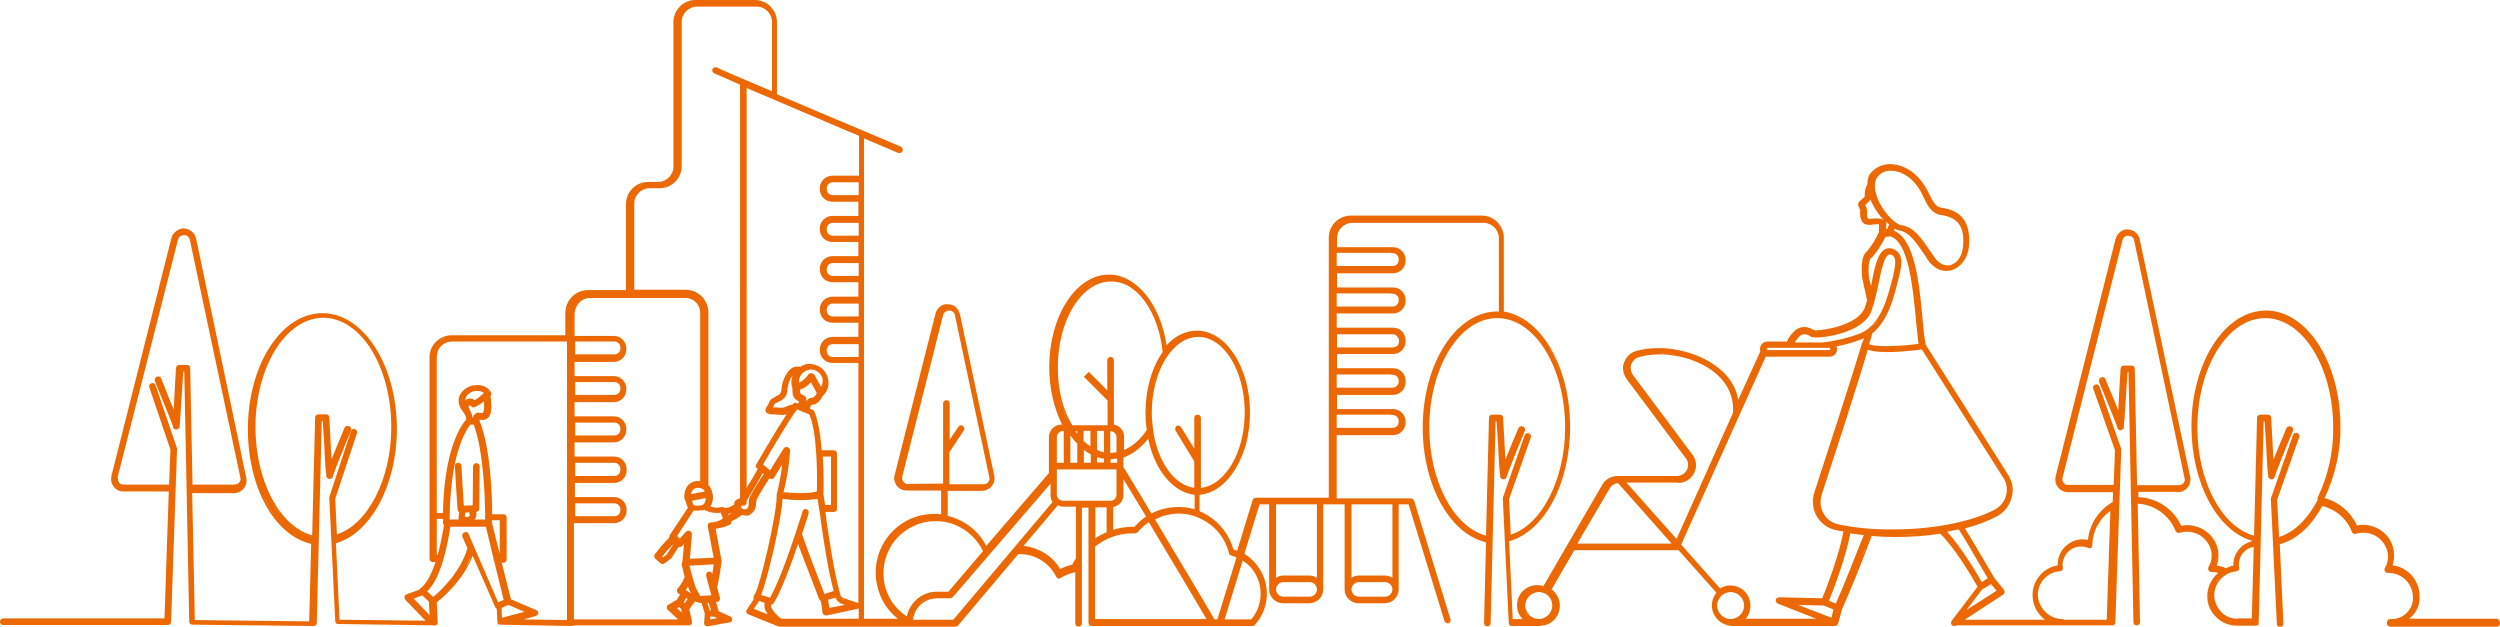 <?xml version="1.0" encoding="utf-8"?>
<!-- Generator: Adobe Illustrator 24.0.0, SVG Export Plug-In . SVG Version: 6.00 Build 0)  -->
<svg version="1.1" id="レイヤー_1" xmlns="http://www.w3.org/2000/svg" xmlns:xlink="http://www.w3.org/1999/xlink" x="0px"
	 y="0px" viewBox="0 0 758.4 190.1" style="enable-background:new 0 0 758.4 190.1;" xml:space="preserve">
<style type="text/css">
	.st0{fill:#EC6802;}
</style>
<path class="st0" d="M757.4,187.7h-26.6c1.9-1.4,3.1-3.5,3.2-6l0-0.9c0-4.7-3.6-8.8-8.2-9.3c0.6-1.8,0.6-3.8,0.1-5.7
	c-0.7-2.4-2.4-4.3-4.6-5.5c-1.4-0.7-2.9-1.1-4.4-1.1c-0.7,0-1.3,0.1-1.9,0.2c-1.8-4-5.4-7.1-9.8-8.3c3.2-6.8,4.9-14.3,4.8-21.7
	c0-19.4-10.1-35.2-22.6-35.2s-22.6,15.8-22.6,35.2c0,17.1,7.9,31.8,18.6,34.7c-3.4,0.8-5.9,3.7-5.9,7.2v0.3
	c-0.8,0.1-1.5,0.4-2.2,0.8c-0.9-0.5-1.9-0.7-2.8-0.8c0.6-1.8,0.7-3.8,0.1-5.7c-0.7-2.4-2.4-4.3-4.6-5.5c-1.4-0.7-2.9-1.1-4.4-1.1
	c-0.7,0-1.3,0.1-1.9,0.2c-2.3-5.1-7.4-8.5-13-8.7l0-1.6h11.5v0.1h0.5c2.1,0,3.8-1.7,3.8-3.8c0-0.2,0-0.6-0.1-0.9l-15.3-72
	c-0.2-1-0.8-1.8-1.6-2.4c-0.7-0.4-1.4-0.6-2.2-0.6c-0.2,0-0.4,0-0.6,0l0,0l0,0c-1.4,0.4-2.5,1.4-2.9,2.8l-18.2,72.1
	c-0.5,2.1,0.7,4.1,2.8,4.7c0.4,0.1,0.6,0.1,0.9,0.1h13.7l-0.1,3c-4.2,2.4-7,6.6-7.5,11.5c-0.5-0.1-1-0.2-1.6-0.2c-1,0-2,0.2-2.9,0.6
	c-1.8,0.8-3.3,2.2-4.1,4.1c-0.4,0.9-0.6,2-0.6,3.2c-4.4,0.7-7.8,4.8-7.6,9.3c0.1,2.9,1.5,5.5,3.8,7.2H596l11.8-7.7l0,0l0,0
	c0.1-0.1,0.3-0.3,0.3-0.7c0-0.1,0-0.5-0.2-0.7l-2.9-3.6c-4.4-7.5-7.6-12.9-8.9-15c3.8-1,7.2-2.3,9.9-3.8c2.1-1.2,3.6-3.1,4.2-5.4
	c0.7-2.3,0.4-4.7-0.8-6.7c-0.1-0.2-0.2-0.4-0.3-0.5l-24.9-39.3c-0.4-1.8-0.7-4.5-1-8l0-0.2c-1-10.6-2.3-23.7-8.6-26.4
	c0-0.2,0.1-0.4,0.2-0.6c0.4,0.2,0.9,0.4,1.3,0.5c3,0.5,4.8,3.1,7.9,7.6l0.2,0.4l0.6,0.9c1.5,2.2,3.5,3.4,5.7,3.4
	c0.4,0,0.9-0.1,1.4-0.2c2.9-0.8,5.1-3.7,5.4-7.2c0.6-7.2-2.1-11-8.5-11.8c-1.6-0.3-2.3-1.7-3.4-3.8c-0.8-1.8-1.9-3.7-3.6-5.5
	c-2.4-2.5-5.4-3.9-8.4-3.9c-0.2,0-0.4,0-0.6,0c-2.4,0.2-4.3,1.3-5.6,3.1l-0.1,0.1V53c-0.5,1-0.6,2-0.6,2.9c0,0-0.1,0.1-0.1,0.2
	c-0.7,1.2-0.7,2.2-0.7,3c0,0.1,0,0.4,0,0.5c-0.5,0.5-0.9,0.9-1.4,1.3c-1,0.8-0.5,1.7-0.3,2.1l0,0.1c0,0.1,0.1,0.2,0.1,0.2
	c0.2,0.3,0.3,0.5,0.2,0.7c-0.1,0.7-0.1,2.4,0.8,3.5c0.6,0.7,1.4,0.7,2,0.7c0.4,0,0.7,0,1.1-0.1l0,0l0.1,0c0.4,0,0.8-0.1,1.2-0.1
	c0.3,0,0.4,0,0.5,0.1c0,0,0,0.1,0,0.1v2.2c-1,2.2-2.2,4.2-3.7,5.9c-1.3,1-1.8,3.6-1.4,7.9l0,0.1c0.1,0.4,0.2,0.8,0.3,1.3
	c0.1,0.3,0.1,0.6,0.2,1c0.1,0.3,0.1,0.6,0.2,0.9c0.3,1.1,0.5,2.3,0.8,3.7c-0.3,1-0.6,1.8-0.8,2.4c-2.2,5-12.1,6.6-14.6,6.6
	c-0.4,0-0.5,0-0.5,0c-0.2-0.1-0.3-0.2-0.5-0.2c-0.1,0-0.2-0.1-0.2-0.1c-0.7-0.4-1.5-0.7-2.4-0.7c-1.2,0-2.4,0.5-3.2,1.4
	c-1.2,1.3-1.9,2.2-2.1,3h-5.9c-1.3,0-2.3,1-2.3,2.3c0,0.3,0.1,0.5,0.1,0.7l-6.7,14.7c-0.6-3.7-2.6-7-5.9-9.6
	c-4.5-3.7-11.5-6.1-18.3-6.1c-2.5,0-4.8,0.3-6.9,0.9l0,0l0,0l-0.2,0.1c-0.5,0.2-1,0.4-1.5,0.8c-1.1,0.9-1.8,2.1-2.1,3.5
	c-0.2,1.3,0.2,2.8,1,4l18,24.1c0.5,0.6,0.7,1.3,0.7,2c0,1.9-1.5,3.4-3.4,3.4h-18c-1.9,0-3.7,1-4.6,2.6l-17.9,30.8
	c-0.5-0.2-1.1-0.3-1.9-0.3c-3.4,0-6.1,2.7-6.1,6.1c0,1.6,0.6,3.1,1.7,4.2h-3l-1.1-23.6c10.7-3,18.5-17.5,18.5-34.7
	c0-18.1-8.6-33.1-20.1-35V72.1c0-3.7-3-6.7-6.7-6.7h-39.7c-3.7,0-6.7,3-6.7,6.7V151h-22.1c-0.5,0-0.8,0.3-1,0.7l-4.7,15.4
	c-0.4-0.2-0.7-0.3-1.1-0.4c-1.3-4.4-4-8-7.9-10.4c-0.8-0.4-1.5-0.9-2.4-1.2c0,0,0-0.1,0-0.1v-4.9c8.5-0.7,15.3-11.7,15.3-24.9
	c0-13.7-7.2-24.9-16.1-24.9c-3.3,0-6.5,1.5-9.2,4.4c-1.9-12.5-9.2-21.4-17.5-21.4c-10,0-18.1,12.6-18.1,28.1
	c0,6.3,1.4,12.4,3.9,17.4h-0.2c-2.1,0-3.8,1.7-3.8,3.8v10.9l-19,22.1c-2-3.9-5.2-6.7-9.2-8.3c-0.9-0.4-1.7-0.6-2.5-0.8v-7.6h10.4
	c2.1,0,3.8-1.7,3.8-3.8c0-0.2,0-0.6-0.1-0.9l-10.4-48.9c-0.2-1-0.8-1.8-1.6-2.4c-0.6-0.4-1.3-0.6-2.2-0.6c-0.2,0-0.4,0-0.7,0l0,0
	l0,0c-1.4,0.3-2.5,1.4-2.9,2.8l-12.4,49c-0.3,1-0.1,2,0.4,2.9c0.5,0.9,1.4,1.5,2.4,1.7c0.4,0.1,0.6,0.1,0.9,0.1h10.4v7.2
	c-0.7-0.1-1.4-0.1-2.2-0.1c-2.4,0-4.7,0.5-6.9,1.4c-4.3,1.9-7.7,5.3-9.5,9.8c-1.7,4.4-1.7,9.2,0.2,13.7c1.1,2.7,3,5.1,5.3,6.9h-10.3
	V42c5.2,2.2,9.1,3.8,10.4,4.4l0.1,0h0.3c0.4,0,0.8-0.2,0.9-0.6l0,0l0,0c0.1-0.4,0.1-0.9-0.5-1.3l0,0l0,0c-3.5-1.5-7.5-3.2-11.8-5
	c-8.4-3.5-17.8-7.5-25.8-10.9c0,0,0-0.1,0-0.2V6.7c0-3.7-3-6.7-6.7-6.7h-18c-3.7,0-6.7,3-6.7,6.7v43.8c0,2.6-2.1,4.7-4.7,4.7h-3
	c-3.7,0-6.7,3-6.7,6.7V88h-11.5c-3.8,0-6.9,3.1-6.9,6.9v6.8H137c-3.7,0-6.7,3-6.7,6.7v61.1c0,0.6,0.4,1,1,1h0.8
	c-1.3,4.1-2.9,6.8-4.6,8l0,0l0,0c-0.1,0.1-0.2,0.2-0.3,0.4l-3.9,1.4l0,0l0,0c-0.1,0.1-0.6,0.3-0.6,0.8c0,0.2,0,0.4,0.2,0.7l0,0.1
	l0.1,0.1l6.1,6.3L103,188l-1.1-23.2c10.6-3,18.5-17.8,18.5-34.6c0-19.4-10.1-35.2-22.6-35.2s-22.6,15.8-22.6,35.2
	c0,17.6,8,32.2,19.2,34.8l-0.6,23.5l-34.7-0.4l-0.8-38.5H71c2.1,0,3.8-1.7,3.8-3.8c0-0.2,0-0.6-0.1-0.9L59.5,72.4
	c-0.4-1.8-2-3.1-3.8-3.1c-0.3,0-0.5,0-0.8,0.1c-1.4,0.4-2.5,1.4-2.9,2.8l-18.2,72.2c-0.2,1.1-0.1,2.1,0.5,2.9
	c0.5,0.9,1.3,1.5,2.3,1.7c0.3,0.1,0.6,0.1,0.9,0.1h13.7l-1.3,38.5H1c-0.6,0-1,0.4-1,1s0.4,1,1,1h49.9c0.6,0,1-0.4,1-1l1.8-52.2
	l0-0.2v-0.1l0-0.1l-6.5-19.1c-0.1-0.4-0.5-0.7-0.9-0.7c-0.1,0-0.2,0-0.4,0.1c-0.3,0.1-0.5,0.3-0.6,0.5c-0.1,0.2-0.1,0.5,0,0.7
	l6.4,18.9L51.3,147H37.5c-0.2,0-0.3,0-0.4,0l0,0l0,0c-0.6-0.2-0.9-0.4-1.1-0.8c-0.2-0.4-0.3-1-0.3-1.5L54,72.7
	c0.2-0.7,0.7-1.2,1.4-1.3c0.1,0,0.3-0.1,0.4-0.1c0.9,0,1.6,0.6,1.8,1.5l15.3,72c0,0.2,0,0.3,0.1,0.3c0,0.1,0,0.1,0,0.1
	c0,1-0.8,1.8-1.8,1.8H58.4l-0.7-35.3c0-0.6-0.4-1-1-1h-2.3c-0.6,0-1,0.4-1,1c-0.2,2.8-0.5,8.4-0.7,12.6c-1.1-2.8-2.5-6.1-3.4-8.5
	l-0.4-1c-0.1-0.4-0.5-0.6-0.9-0.6c-0.1,0-0.3,0-0.4,0.1c-0.3,0.1-0.5,0.3-0.6,0.6c-0.1,0.2-0.1,0.5,0,0.8c2.4,5.8,5.3,12.9,5.5,13.7
	c0,0.6,0.4,0.9,1,0.9c0.4,0,0.6-0.2,0.8-0.5h0.2V129c0.1-1.1,0.3-3.6,0.6-8.5l0.5-7.8h0.3l1.5,75.8c0,0.6,0.4,1,1,1l36.7,0.4
	c0.6,0,1-0.4,1-1l1.5-61.2h0.3l0.5,7.8l0.1,2.4c0.2,3.5,0.3,5.2,0.5,6.1v0.8h0.2c0.1,0.3,0.3,0.5,0.8,0.5c0.6,0,1-0.4,1-0.9
	c0.2-0.8,3.2-8.4,5.5-13.8c0.1-0.4,0.1-0.9-0.5-1.3l-0.1,0l-0.1,0c-0.1,0-0.2-0.1-0.4-0.1c-0.5,0-0.8,0.4-0.9,0.6l0,0l0,0l-0.4,1
	c-1,2.4-2.4,5.7-3.5,8.5c-0.1-1-0.1-2-0.2-3.1c-0.2-3.5-0.4-7.4-0.5-9.5c0-0.6-0.4-1-1-1h-2.3c-0.6,0-1,0.4-1,1l-0.9,35.7
	c-9.9-2.7-17.2-16.6-17.2-32.8c0-18.3,9.2-33.2,20.6-33.2c11.4,0,20.6,14.9,20.6,33.2c0,15.7-7.1,29.5-16.5,32.5l-0.5-10.8l6.6-19.9
	c0.2-0.5-0.1-1-0.6-1.2l0,0l0,0c-0.1,0-0.2-0.1-0.3-0.1c-0.4,0-0.7,0.2-0.9,0.6l0,0l0,0l-6.6,20.1l0,0.1v0.3l1.8,37.2
	c0,0.2,0.1,0.3,0.1,0.4c0.1,0.2,0.2,0.3,0.3,0.4c0.2,0.1,0.4,0.1,0.5,0.1l29.3,0.4l0.2,0h0.2l0.1-0.1l0,0c0.1-0.1,0.2-0.2,0.3-0.3
	c0.1-0.2,0.1-0.4,0.1-0.5l-0.3-6.1c1.2-0.9,7.9-6.3,10.9-14.1l6.8,15.5l0,0.1l0.1,0.1l0.3,0.3l0.1,0.1c0,0.5,0.1,1.1,0.1,1.7
	c0,0.7,0,1.5,0.1,2.2l0,0.1c0,0.2,0.1,0.3,0.1,0.4v0.1l0.1,0.1c0.2,0.2,0.5,0.2,0.7,0.2l21.8,0.4c0.2,0,0.5-0.1,0.7-0.2H209
	c0.5,0,0.9-0.3,0.9-0.8v-0.5l0-0.1c-0.1-0.3-0.2-0.9-0.3-1.4c-0.2-0.7-0.4-1.6-0.5-2.1c0,0,0,0,0,0l1.7-2.3l0.1,0l0.1,0.1h0.1
	c0.1,0,0.2,0.1,0.4,0.1c0.1,0,0.2,0,0.3,0c0.2,0.2,0.4,0.2,0.6,0.2h0l0,0l0.4,0l1,3.2l-0.2,2.9c0,0.2,0,0.6,0.4,0.8
	c0.2,0.2,0.5,0.2,0.6,0.2h0.1l0,0l6.6-1.2c0.5,0,0.8-0.4,0.8-0.9c0-0.4-0.2-0.8-0.6-0.9l-3.5-1.6l-0.8-2.8l0.3,0
	c0.3,0,0.6-0.2,0.7-0.3c0.2-0.2,0.2-0.6,0.2-0.8v-0.1l0-0.1l-0.9-3.3c0.1-0.1,0.2-0.2,0.2-0.4c0.5-2.4,0.9-4.8,1.2-7.2l0,0v-0.3l0,0
	l-1.8-9.7c1.3-0.2,2.8-0.5,4.2-1.2c0.4-0.2,0.7-0.6,0.6-1.1c1.2-0.5,2.2-1.1,3.2-1.9c0.4,0.1,0.8,0.2,1.2,0.2h0.6
	c0.2,0,0.4-0.1,0.5-0.2c1-0.6,1.7-1.5,1.9-2.7l0,0v0c0-0.6,0.1-1.2,0.2-1.8c0.2-0.6,2.2-4,3.9-6.6c0.2,0.2,0.6,0.2,0.7,0.2
	c0.3,0,0.7-0.2,0.8-0.5l2.4-3.9c-0.4,3.4-1,6.3-1.7,9.2l0,0.1v0.3c0.2,4.7-5.1,28-6.8,30.1c-0.2,0.2-0.2,0.5-0.2,0.8
	c0,0.1,0,0.2,0.1,0.3c-0.6,0.9-1.9,2.9-2.1,3.2c-0.2,0.2-0.2,0.6-0.2,0.7c0,0.3,0.3,0.7,0.7,0.8l9.7,3.9l0.1,0h0.3
	c0.3,0,0.5-0.1,0.6-0.2h52c0.3,0,0.6-0.2,0.8-0.3l18.3-21.7h0.6c4.6,0,8.8,2.7,10.9,6.8l0,0.1l0.1,0.1l0.3,0.3l0.1,0.1h0.3
	c0.1,0,0.4,0,0.6-0.2c1.3-0.8,2.8-1.4,4.4-1.7c0,0,0,0,0,0v15.5c0,0.6,0.4,1,1,1s1-0.4,1-1V154h2v34.9c0,0.6,0.4,1,1,1H380
	c0.5,0,0.7-0.3,0.8-0.5c2.5-2.8,3.7-6.4,3.5-10.1c-0.2-3.7-1.9-7.1-4.7-9.7c-0.6-0.6-1.3-1.1-2.1-1.6l4.6-15h2.9v25.8
	c0,2.3,1.9,4.2,4.2,4.2h8c2.3,0,4.2-1.9,4.2-4.2V153h6.5v25.8c0,2.3,1.9,4.2,4.2,4.2h8c2.3,0,4.2-1.9,4.2-4.2V153h3l10.9,35.4l0,0
	l0,0c0.2,0.3,0.5,0.7,0.9,0.7h0.2l0.1,0c0.3-0.1,0.5-0.3,0.6-0.6c0.1-0.2,0.1-0.5,0-0.7L429,151.9l0,0l0,0c-0.2-0.3-0.5-0.7-0.9-0.7
	h-22.6V132h17.1c2.1,0,3.8-1.7,3.8-3.8v-0.3c0-2.1-1.7-3.8-3.8-3.8h-17v-4.3h17c2.1,0,3.8-1.7,3.8-3.8v-0.5c0-2.1-1.7-3.8-3.8-3.8
	h-17v-4.3h17c2.1,0,3.8-1.7,3.8-3.8v-0.3c0-1.1-0.4-2-1.1-2.8c-0.7-0.7-1.7-1.1-2.8-1.1h-17v-4.3h17.1c2.1,0,3.8-1.7,3.8-3.8V91
	c0-2.1-1.7-3.8-3.8-3.8h-17v-4.3h17c2.1,0,3.8-1.7,3.8-3.8v-0.3c0-2.1-1.7-3.8-3.8-3.8h-17v-2.7c0-2.6,2.1-4.7,4.7-4.7h39.7
	c2.6,0,4.7,2.1,4.7,4.7v22.2c-0.1,0-0.3,0-0.5,0c-12.5,0-22.6,15.8-22.6,35.2c0,17.4,8.2,32.3,19.2,34.8l-0.6,24.5c0,0.6,0.4,1,1,1
	s1-0.4,1-1l1.5-61.2h0.3l0.5,7.8l0.1,2.4c0.2,3.5,0.3,5.2,0.5,6.1v0.8h0.2c0.1,0.3,0.3,0.5,0.8,0.5c0.6,0,1-0.4,1-0.9
	c0.2-0.8,3.2-8.4,5.5-13.8c0.1-0.4,0.1-0.9-0.5-1.3l-0.1,0l-0.1,0c-0.1,0-0.2-0.1-0.4-0.1c-0.5,0-0.8,0.4-0.9,0.6l0,0l0,0l-0.4,1
	c-1,2.4-2.4,5.7-3.5,8.5c-0.1-1-0.1-2-0.2-3.1c-0.2-3.5-0.4-7.4-0.5-9.5c0-0.6-0.4-1-1-1h-2.3c-0.6,0-1,0.4-1,1l-0.9,35.7
	c-9.9-2.7-17.2-16.6-17.2-32.8c0-18.3,9.2-33.2,20.6-33.2c11.4,0,20.6,14.9,20.6,33.2c0,15.7-7.1,29.5-16.5,32.5l-0.5-10.8l6.6-18.7
	c0.2-0.6-0.1-1.1-0.6-1.2c-0.1,0-0.2-0.1-0.4-0.1c-0.4,0-0.7,0.2-0.9,0.7l-6.6,18.9l0,0.1v0.3l1.8,37.6c0,0.2,0.1,0.3,0.1,0.4
	c0.1,0.2,0.2,0.3,0.3,0.4c0.2,0.1,0.4,0.1,0.5,0.1h8.5c0.2,0,0.3-0.1,0.4-0.1c0,0,0,0,0,0c3.2-0.1,5.7-2.8,5.7-6.1
	c0-1.9-1-3.8-2.5-4.9l6.9-11.9H509c0,0,0.1,0,0.2,0l11.5,12.9c-0.9,1.1-1.4,2.5-1.4,3.9c0,3.1,2.5,5.8,5.6,6.1
	c0.2,0.1,0.4,0.1,0.5,0.1h31.3c0.4,0,0.8-0.4,0.9-0.7l0,0l0,0l1.2-4.4c2.4-5.4,5.6-13.1,9-22.2l0,0c2.3,0.2,4.7,0.3,7.2,0.3
	c4.8,0,9.3-0.3,13.6-1c4.5,4.4,9.9,13.5,11.3,16.1l-7.9,10.4l0,0l0,0c-0.2,0.4-0.2,0.9,0.1,1.2c0.1,0.1,0.3,0.3,0.8,0.3
	c0.1,0,0.4,0,0.6-0.2h47.3c0.2,0,0.4-0.1,0.5-0.2l0.3-0.1v-0.3c0.1-0.1,0.1-0.2,0.1-0.3l1.8-52.2l0-0.2v-0.1l0-0.1l-6.6-18.9
	c-0.1-0.4-0.5-0.7-0.9-0.7c-0.1,0-0.2,0-0.4,0.1c-0.3,0.1-0.5,0.3-0.6,0.5c-0.1,0.2-0.1,0.5,0,0.7l6.6,18.7l-0.4,10.5h-13.7
	c-0.2,0-0.3,0-0.4,0l0,0l-0.1,0c-0.4-0.1-0.9-0.4-1.1-0.8c-0.3-0.4-0.3-0.9-0.2-1.4l18.2-72.1c0.2-0.7,0.7-1.2,1.4-1.3
	c0.1,0,0.2,0,0.3,0c0.4,0,0.7,0.1,1.1,0.3c0.3,0.2,0.7,0.7,0.7,1.1l15.3,72.1c0,0.2,0,0.3,0.1,0.3c0,0.1,0,0.1,0,0.1
	c0,1-0.8,1.8-1.8,1.8h-12.7l-0.7-35.3c0-0.6-0.4-1-1-1h-2.3c-0.6,0-1,0.4-1,1c-0.2,2.8-0.5,8.4-0.7,12.6c-1.1-2.8-2.5-6.1-3.5-8.5
	l-0.4-1c-0.1-0.4-0.5-0.6-0.9-0.6c-0.1,0-0.3,0-0.4,0.1c-0.3,0.1-0.5,0.3-0.6,0.6c-0.1,0.2-0.1,0.5,0,0.8c2.4,5.8,5.3,12.9,5.5,13.7
	c0,0.6,0.4,0.9,1,0.9c0.4,0,0.6-0.2,0.8-0.5h0.2v-0.8c0.1-1.1,0.3-3.6,0.6-8.5l0.5-7.8h0.3l1.5,75.8c0,0.6,0.4,1,1,1
	c0.6,0,1-0.4,1-1l-0.7-35.9c5,0.2,9.6,3.5,11.5,8.3c0.2,0.3,0.5,0.6,0.9,0.6c0.1,0,0.2,0,0.3-0.1c0.8-0.2,1.5-0.3,2.3-0.3
	c1.2,0,2.3,0.3,3.4,0.8c1.7,0.9,3,2.4,3.7,4.3c0.6,1.9,0.4,3.9-0.6,5.6c-0.2,0.4-0.2,0.6,0,1c0.1,0.2,0.3,0.5,0.8,0.5h0.3
	c0.6,0,1.2,0.1,1.8,0.3c-2.1,1.8-3.3,4.4-3.3,7.1c0,2.5,1,4.7,2.8,6.4c1.6,1.6,3.9,2.5,6.2,2.5h5.5c0.1,0,0.3,0,0.4-0.1
	c0,0,0.1,0,0.1,0h0.5l0-0.4c0.1-0.2,0.1-0.4,0.1-0.4l0.6-23.7l0-0.1v-0.1l0.9-37.2h0.3l0.5,7.8l0.1,2.4c0.2,3.5,0.3,5.2,0.5,6.1v0.8
	h0.2c0.1,0.3,0.3,0.5,0.8,0.5c0.6,0,1-0.4,1-0.9c0.2-0.8,3.2-8.4,5.5-13.8c0.1-0.4,0.1-0.9-0.5-1.3l-0.1,0l-0.1,0
	c-0.1,0-0.2-0.1-0.4-0.1c-0.5,0-0.8,0.4-0.9,0.6l0,0l0,0l-0.4,1c-1,2.4-2.4,5.7-3.5,8.5c-0.1-1-0.1-2-0.2-3.1
	c-0.2-3.5-0.4-7.4-0.5-9.5c0-0.6-0.4-1-1-1h-2.3c-0.6,0-1,0.4-1,1l-0.9,35.7c-9.9-2.7-17.2-16.6-17.2-32.8
	c0-18.3,9.2-33.2,20.6-33.2s20.6,14.9,20.6,33.2c0.1,7.2-1.5,14.6-4.7,21.2c-0.1,0.2-0.1,0.5,0,0.7c-3,5.9-7.2,9.9-11.7,11.3
	l-0.6-11.3l6.7-19c0.2-0.6-0.1-1.1-0.6-1.2c-0.1,0-0.2-0.1-0.4-0.1c-0.4,0-0.7,0.2-0.9,0.7l-6.7,19.2l0,0.1v0.3l1.8,37.6
	c0,0.6,0.4,1,1,1s1-0.4,1-1l-1.1-24.1c5.1-1.4,9.5-5.4,12.9-11.6c4.1,1,7.5,3.9,9,7.9l0,0l0,0c0.1,0.3,0.5,0.6,0.9,0.6
	c0.1,0,0.2,0,0.3-0.1c0.8-0.2,1.5-0.3,2.3-0.3c1.2,0,2.3,0.3,3.4,0.8c1.7,0.9,3,2.4,3.7,4.3c0.6,1.9,0.4,3.9-0.6,5.6
	c-0.2,0.4-0.2,0.6,0,1c0.1,0.2,0.3,0.5,0.8,0.5h0.3c4.1,0,7.4,3.3,7.4,7.4v0.8c-0.3,3.2-3.1,5.8-6.4,5.8c-0.2,0-0.3,0-0.5,0h0
	c-0.6,0-1,0.4-1,1c0,0,0,0.1,0,0.1l0,0v0.2c0,0.6,0.4,1,1,1h32.3c0.6,0,1-0.4,1-1C758.4,188.4,757.9,187.7,757.4,187.7z
	 M725.7,188.1c0.1,0,0.2,0,0.3,0C725.9,188.1,725.8,188.1,725.7,188.1z M726.4,188.1c0.1,0,0.2,0,0.3,0
	C726.6,188,726.5,188.1,726.4,188.1z M727,188c0.1,0,0.2,0,0.3-0.1C727.2,187.9,727.1,188,727,188z M727.7,187.8
	c0.1,0,0.2-0.1,0.3-0.1C727.9,187.7,727.8,187.8,727.7,187.8z M728.3,187.6c0.1,0,0.2-0.1,0.3-0.1
	C728.5,187.5,728.4,187.5,728.3,187.6z M728.9,187.3c0.1,0,0.2-0.1,0.3-0.1C729,187.2,728.9,187.3,728.9,187.3z M730.4,186.2
	c0.1-0.1,0.1-0.1,0.2-0.2C730.6,186,730.5,186.1,730.4,186.2z M730.9,185.7c0.1-0.1,0.1-0.2,0.2-0.2
	C731,185.5,730.9,185.6,730.9,185.7z M731.3,185.2c0.1-0.1,0.1-0.2,0.2-0.2C731.4,185,731.3,185.1,731.3,185.2z M732.5,180.2
	c0,0.3,0,0.5,0,0.8v0C732.5,180.7,732.5,180.5,732.5,180.2c-0.1-0.5-0.2-1.1-0.3-1.5C732.3,179.1,732.4,179.7,732.5,180.2z
	 M732.4,182.5c0,0.1,0,0.1-0.1,0.2C732.4,182.6,732.4,182.6,732.4,182.5z M732.3,183.1c0,0.1-0.1,0.2-0.1,0.3
	C732.2,183.3,732.2,183.2,732.3,183.1z M720.1,160.3c-0.1,0-0.2-0.1-0.3-0.1C719.9,160.2,720,160.3,720.1,160.3z M719.1,160
	c-0.1,0-0.2-0.1-0.3-0.1C718.9,160,719,160,719.1,160z M718,159.8c-0.1,0-0.1,0-0.2,0C717.9,159.8,718,159.8,718,159.8z
	 M716.9,159.7c-0.1,0-0.2,0-0.2,0C716.7,159.7,716.8,159.7,716.9,159.7C716.9,159.7,716.9,159.7,716.9,159.7z M716.9,160.9
	c-0.4,0-0.7,0-1.1,0.1C716.2,161,716.6,160.9,716.9,160.9z M715.9,159.8c-0.1,0-0.2,0-0.3,0C715.7,159.8,715.8,159.8,715.9,159.8z
	 M703.6,151.5C703.6,151.5,703.5,151.4,703.6,151.5C703.5,151.4,703.6,151.5,703.6,151.5L703.6,151.5z M672.4,169
	c0,0.8-0.2,1.5-0.4,2.2c-0.1,0.2-0.2,0.5-0.3,0.7l0,0c0.1-0.2,0.2-0.5,0.3-0.7C672.2,170.5,672.3,169.8,672.4,169c0-0.3,0-0.5,0-0.8
	C672.4,168.5,672.4,168.8,672.4,169z M678.8,187.7c-1.9,0-3.7-0.7-4.9-2c-1.3-1.3-2.1-3.1-2.2-5c0-3.8,2.9-7,6.7-7.4h0
	c0.2,0,0.5-0.2,0.7-0.3c0.2-0.2,0.2-0.6,0.2-0.8v-0.1l0-0.1c-0.1-0.2-0.1-0.6-0.1-0.8c0-2.7,1.9-4.9,4.5-5.3l-0.6,21.7H678.8z
	 M671.2,180.8c0-0.8,0.1-1.5,0.3-2.2C671.3,179.3,671.2,180,671.2,180.8L671.2,180.8z M671.7,177.9c0.2-0.5,0.4-0.9,0.6-1.3
	c0.3-0.4,0.5-0.8,0.9-1.1c-0.3,0.4-0.6,0.7-0.9,1.1S671.9,177.4,671.7,177.9z M676.9,173.2c0.5-0.1,1-0.2,1.5-0.3
	C677.9,173,677.4,173,676.9,173.2z M674.9,174.1c-0.4,0.3-0.8,0.5-1.1,0.9C674.1,174.6,674.5,174.3,674.9,174.1s0.8-0.5,1.3-0.7
	C675.8,173.6,675.3,173.8,674.9,174.1z M666.7,160.4c-0.1,0-0.2-0.1-0.3-0.1C666.5,160.3,666.6,160.4,666.7,160.4z M665.7,160.1
	c-0.1,0-0.2-0.1-0.3-0.1C665.5,160.1,665.6,160.1,665.7,160.1z M664.6,159.9c-0.1,0-0.1,0-0.2,0
	C664.5,159.9,664.6,159.9,664.6,159.9z M663.5,159.8c-0.1,0-0.2,0-0.2,0C663.3,159.8,663.4,159.8,663.5,159.8
	C663.5,159.8,663.5,159.8,663.5,159.8z M663.4,160.8c-0.4,0-0.7,0-1.1,0.1C662.7,160.9,663.1,160.8,663.4,160.8z M662.5,159.9
	c-0.1,0-0.2,0-0.3,0C662.3,159.9,662.4,159.9,662.5,159.9z M647.9,150.8l0-2.1L647.9,150.8L647.9,150.8z M648.3,72.7l7.6,36
	L648.3,72.7c-0.1-0.2-0.1-0.4-0.2-0.6C648.2,72.3,648.3,72.5,648.3,72.7z M645.2,70.1c0.2,0,0.3,0,0.4,0
	C645.5,70.1,645.3,70.1,645.2,70.1z M646.2,71.1c-0.2,0-0.4-0.1-0.6-0.1C645.8,71.1,646,71.1,646.2,71.1z M646.9,70.6
	c-0.2-0.1-0.4-0.2-0.5-0.3C646.5,70.4,646.7,70.5,646.9,70.6z M646.2,70.3c-0.1,0-0.3-0.1-0.4-0.1C645.9,70.2,646.1,70.2,646.2,70.3
	z M645,70.1C645,70.1,645,70.1,645,70.1c-0.2,0-0.4,0-0.6,0C644.6,70.1,644.8,70.1,645,70.1z M641.9,72.5c0.1-0.5,0.3-0.9,0.6-1.2
	C642.2,71.6,642,72.1,641.9,72.5l-18.2,72.1L641.9,72.5z M626.1,148.7c-0.5-0.1-0.8-0.3-1.2-0.6
	C625.2,148.4,625.7,148.6,626.1,148.7c0.3,0.1,0.5,0.1,0.8,0.1C626.6,148.8,626.4,148.8,626.1,148.7z M466.8,187.8
	c-2.2,0-4.1-1.9-4.1-4.1s1.9-4.1,4.1-4.1c2.3,0,4.1,1.8,4.1,4.1C470.9,185.9,469,187.8,466.8,187.8z M462.6,185.5
	c0.4,0.8,0.9,1.5,1.7,2s1.6,0.8,2.6,0.8h0c-0.9,0-1.8-0.3-2.6-0.8S462.9,186.3,462.6,185.5z M466.8,179.1c-0.9,0-1.8,0.3-2.6,0.8
	s-1.3,1.2-1.7,2c0.4-0.8,0.9-1.5,1.7-2S465.9,179.1,466.8,179.1L466.8,179.1z M490.8,146.5l16.3,18.4h-28.6l9.8-16.7
	C488.8,147.3,489.7,146.7,490.8,146.5z M491,146L491,146l17.2,19.4h0L491,146z M492.2,146L492.2,146l16.5,18.5l17.5-39
	c0.1-1.2,0.1-2.4-0.1-3.6c0.2,1.2,0.2,2.3,0.1,3.6l-17.5,39L492.2,146z M509.1,146.5c3,0,5.4-2.4,5.4-5.4c0-1.2-0.4-2.4-1.1-3.2
	l-18-24.1c-0.5-0.7-0.8-1.6-0.7-2.6c0.1-0.8,0.5-1.5,1.3-2.3c0.3-0.2,0.7-0.4,1-0.5c2-0.6,4.1-0.9,6.4-0.9c6.3,0,12.8,2.2,17,5.7
	c3.8,3.2,5.7,7.4,5.3,12.1l-17.1,38.2l-15.2-17.1H509.1z M496.9,108c0.5-0.1,1-0.3,1.5-0.4C497.9,107.7,497.4,107.9,496.9,108z
	 M525.7,120.2c-0.3-0.9-0.7-1.8-1.1-2.7C525,118.4,525.4,119.3,525.7,120.2z M519.1,111.7c0.5,0.4,1.1,0.8,1.6,1.2
	C520.2,112.5,519.7,112.1,519.1,111.7z M503.7,107.1c0.6,0,1.1,0,1.7,0.1C504.9,107.2,504.3,107.2,503.7,107.1z M505.9,107.2
	c0.7,0.1,1.4,0.1,2.1,0.3C507.3,107.4,506.6,107.3,505.9,107.2z M508.4,107.6c0.6,0.1,1.2,0.2,1.7,0.3
	C509.6,107.8,509,107.7,508.4,107.6z M510.7,108c0.7,0.2,1.3,0.4,2,0.6C512,108.4,511.3,108.2,510.7,108z M513,108.7
	c0.6,0.2,1.1,0.4,1.7,0.6C514.1,109.1,513.6,108.9,513,108.7z M515.1,109.6c0.6,0.3,1.2,0.6,1.8,0.9
	C516.4,110.1,515.8,109.8,515.1,109.6z M517.2,110.5c0.5,0.3,1.1,0.6,1.6,0.9C518.2,111.1,517.7,110.8,517.2,110.5z M502.3,107.2
	c0.3,0,0.6,0,0.9,0C502.9,107.1,502.6,107.2,502.3,107.2z M498.9,107.5c0.3-0.1,0.7-0.1,1-0.2C499.6,107.4,499.3,107.5,498.9,107.5z
	 M500.6,107.3c0.3,0,0.6-0.1,1-0.1C501.3,107.2,500.9,107.3,500.6,107.3z M498.3,106.6c0.2,0,0.4-0.1,0.5-0.1
	C498.6,106.6,498.4,106.6,498.3,106.6z M499.9,106.4c0.2,0,0.4,0,0.7-0.1C500.3,106.3,500.1,106.3,499.9,106.4z M501.5,106.2
	c0.2,0,0.5,0,0.7,0C502,106.2,501.8,106.2,501.5,106.2z M513.6,143c-0.2,0.6-0.6,1.1-1.1,1.6C513,144.1,513.4,143.6,513.6,143z
	 M550.8,100.7c0.1,0,0.2,0,0.4,0C551,100.8,550.9,100.8,550.8,100.7z M565.2,62L565.2,62C565.2,62,565.2,62,565.2,62
	c0,0.1,0.1,0.2,0.2,0.3C565.3,62.2,565.2,62.1,565.2,62C565.2,62,565.2,62,565.2,62z M594.2,67c-0.5-0.6-1.1-1-1.9-1.4
	C593.1,66,593.7,66.4,594.2,67z M574.6,68.6c-0.2,0.4-0.3,1-0.5,1.4C574.3,69.6,574.4,69,574.6,68.6z M594.5,187l11.9-7.7l-2.3-2.8
	l2.3,2.8L594.5,187z M592.1,161l2.1-0.4c1,1.5,4.6,7.5,8.8,14.8c-0.5,0.3-1.2,0.8-1.8,1.2c-1.2-2.2-6.1-10.4-10.5-15.3L592.1,161z
	 M602.4,176.4c-0.5,0.3-1,0.6-1.5,0.9l0,0C601.4,177.1,601.9,176.7,602.4,176.4z M596.6,185l4.7-6.2c0.8-0.4,2-1.2,2.7-1.6l1.7,2
	L596.6,185z M597.6,165.3c0.4,0.7,0.9,1.4,1.3,2.2C598.4,166.7,598,166,597.6,165.3z M595.1,161.3c-0.3-0.6-0.6-1-0.7-1.2h0
	C594.5,160.3,594.8,160.7,595.1,161.3c0.2,0.4,0.5,0.8,0.8,1.3C595.6,162.1,595.4,161.6,595.1,161.3z M593.7,159.2
	c0.6-0.1,1.2-0.3,1.7-0.4C594.9,158.9,594.3,159.1,593.7,159.2z M604.1,155.8c0.4-0.2,0.9-0.4,1.3-0.7
	C605,155.3,604.6,155.5,604.1,155.8z M595.7,158.8c0.5-0.1,1-0.3,1.5-0.4C596.7,158.5,596.2,158.6,595.7,158.8z M597.6,158.2
	c0.4-0.1,0.8-0.2,1.2-0.4C598.4,158,598,158.1,597.6,158.2z M599.3,157.7c0.5-0.2,1-0.4,1.5-0.5
	C600.3,157.3,599.8,157.5,599.3,157.7z M600.9,157.1c0.5-0.2,0.9-0.4,1.4-0.5C601.8,156.8,601.4,156.9,600.9,157.1z M602.7,156.4
	c0.3-0.1,0.7-0.3,1-0.5C603.4,156.1,603.1,156.2,602.7,156.4z M545.5,183.5l7.8,0.2c0.9,0.4,2.1,0.9,2.9,1.2l-0.6,2.5L545.5,183.5z
	 M542.6,182.9L542.6,182.9l10.8,0.3L542.6,182.9z M525,179.6c2.2,0,4.1,1.9,4.1,4.1s-1.9,4.1-4.1,4.1s-4.1-1.9-4.1-4.1
	S522.8,179.6,525,179.6z M529.7,186.6c-0.1,0.1-0.1,0.2-0.2,0.3C529.6,186.9,529.6,186.7,529.7,186.6z M530.5,183.7
	c0,0.2,0,0.5,0,0.7C530.5,184.2,530.5,183.9,530.5,183.7z M530.4,184.7c0,0.2,0,0.3-0.1,0.5C530.4,185,530.4,184.8,530.4,184.7z
	 M530.2,185.4c0,0.1-0.1,0.3-0.1,0.4C530.2,185.6,530.2,185.5,530.2,185.4z M530,186c-0.1,0.1-0.1,0.2-0.2,0.3
	C529.9,186.3,529.9,186.2,530,186z M528.1,188.3L528.1,188.3c0.1-0.1,0.1-0.1,0.2-0.2C528.3,188.2,528.2,188.2,528.1,188.3z
	 M528.6,187.9c0.1-0.1,0.2-0.2,0.3-0.2C528.8,187.8,528.7,187.9,528.6,187.9z M529.5,187.8c1-1.1,1.5-2.5,1.5-4.1
	c0-3.4-2.7-6.1-6.1-6.1c-1.1,0-2.1,0.3-3.1,0.9L510,165.2l25.7-57.1c0.2,0.1,0.4,0.1,0.7,0.1H555c1.3,0,2.3-1,2.3-2.3
	c0-0.3-0.1-0.6-0.2-0.8c2.5-0.5,5.1-1.2,7.7-2.2c0.3-0.1,0.5-0.2,0.7-0.3c-0.2,0.6-0.5,1.2-0.7,1.7l0,0l0,0
	c-2.7,9.2-11.5,36.2-14.4,45.1c-0.7,2.2-0.6,4.6,0.5,6.8c1.1,2.1,2.9,3.7,5.2,4.4c0.1,0.1,0.3,0.1,0.4,0.1c0.1,0,0.2,0,0.2,0.1
	l0.1,0l0.1,0c0.7,0.2,1.5,0.3,2.3,0.4c-1,6.4-5.3,17.7-6.4,20.3l-13.1-0.3c-0.6,0-1,0.4-1,0.9c0,0.4,0.2,0.8,0.6,1l11.7,4.6H529.5z
	 M529.1,187.5c0.1-0.1,0.2-0.2,0.2-0.3C529.2,187.3,529.1,187.4,529.1,187.5z M568.8,66.3c-0.2,0-0.3,0-0.5,0l-0.1,0
	c-0.3,0-0.6,0.1-0.9,0.1c-0.4,0-0.5-0.1-0.6-0.1c-0.2-0.2-0.4-0.7-0.3-1.9c0.1-1-0.3-1.7-0.6-2.2l0,0c0.5-0.4,0.9-0.8,1.3-1.2
	c0.2-0.2,0.3-0.3,0.3-0.5c0.2,0.6,0.5,1.1,0.7,1.5c0.8,1.7,2,3.3,3.2,4.6c-0.5-0.2-1-0.3-1.4-0.3C569.6,66.2,569.2,66.2,568.8,66.3z
	 M567.2,66.9C567.2,66.9,567.2,66.9,567.2,66.9C567.2,66.9,567.2,66.9,567.2,66.9z M566.8,66.8C566.8,66.8,566.7,66.8,566.8,66.8
	C566.7,66.8,566.8,66.8,566.8,66.8z M573.1,51.8c0.2,0,0.4,0,0.5,0c2.4,0,4.9,1.2,6.9,3.3c1.5,1.6,2.4,3.3,3.2,5.1
	c1.1,2.2,2.2,4.5,5,5c5.3,0.7,7.4,3.6,6.8,9.7c-0.3,2.8-1.7,4.9-3.8,5.5c-0.3,0.1-0.6,0.1-0.9,0.1c-1.5,0-2.9-0.9-4-2.5l-0.6-0.9
	l-0.3-0.4c-3.3-4.9-5.3-7.8-9.2-8.4c-1.4-0.2-4.6-3-6.6-6.9c-1.4-2.9-1.7-5.5-0.9-7.2C570.1,52.7,571.5,51.9,573.1,51.8z
	 M569.2,60.6c-0.1-0.3-0.2-0.5-0.3-0.7C569,60.1,569.1,60.4,569.2,60.6z M573.8,68L573.8,68L573.8,68L573.8,68z M572.1,67.2
	c0.3,0.3,0.7,0.6,1,0.9c-0.2,0.4-0.4,0.9-0.5,1.3l-0.4,0.1v-1.3C572.3,67.9,572.3,67.6,572.1,67.2z M572.7,71.8l0.7-0.1
	c5.5,1.5,6.8,15,7.8,24.9l0,0.4c0.3,3.1,0.6,5.5,0.8,7.3c-2.7,0.4-6.7,0.7-10,0.7c-2.9,0-4.3-0.3-5-0.6c0.3-1,0.7-2,0.9-3.1l0,0v0
	c0,0,0-0.1,0-0.1c5-4,6.7-11.3,7.8-15.8l0.3-1.1l0.1-0.4c0.6-2.6,1.2-5.2,0-7c-0.6-0.9-1.5-1.4-2.6-1.6c-0.1,0-0.3,0-0.4,0
	c-3.2,0-4.3,5.1-5.3,10.4c-0.1,0.4-0.1,0.7-0.2,1.1c0-0.1-0.1-0.3-0.1-0.4c-0.1-0.3-0.1-0.5-0.2-0.8c-0.1-0.5-0.2-0.9-0.3-1.2
	c-0.4-3.3,0-5.8,0.7-6.2l0.1,0l0.1-0.1c1.6-1.8,3-4,4.1-6.3L572.7,71.8z M559.9,160.9c-1-0.1-1.9-0.3-2.8-0.5
	c-0.2-0.1-0.5-0.1-0.7-0.2c0.2,0.1,0.5,0.1,0.7,0.2C558,160.6,558.9,160.8,559.9,160.9L559.9,160.9z M555,106.7
	c0.2,0,0.4-0.1,0.5-0.2c0.2-0.1,0.2-0.3,0.2-0.5c0,0.2-0.1,0.4-0.2,0.5C555.4,106.6,555.2,106.7,555,106.7z M556.7,105.2
	c0.1,0.2,0.1,0.4,0.1,0.7c0,0.5-0.2,0.9-0.5,1.3c0.3-0.3,0.5-0.8,0.5-1.3C556.8,105.7,556.8,105.4,556.7,105.2z M556.3,104.7
	c0.1,0.1,0.1,0.2,0.2,0.2C556.4,104.9,556.4,104.8,556.3,104.7c1.4-0.2,2.9-0.6,4.3-1C559.2,104.1,557.8,104.5,556.3,104.7z
	 M573.5,75.8c-0.1,0-0.3,0-0.4,0c0,0,0.1,0,0.1,0C573.3,75.8,573.4,75.8,573.5,75.8c1.1,0.2,1.8,0.7,2.3,1.4
	C575.3,76.5,574.6,76,573.5,75.8z M568.4,85.8c0.1-0.3,0.1-0.7,0.2-1C568.5,85.1,568.5,85.5,568.4,85.8z M568.7,84.5
	c0-0.2,0.1-0.5,0.1-0.7C568.8,84,568.7,84.3,568.7,84.5z M568.9,83.5c0-0.2,0.1-0.4,0.1-0.6C569,83.1,568.9,83.3,568.9,83.5z
	 M569.1,82.5c0-0.2,0.1-0.4,0.1-0.5C569.2,82.1,569.1,82.3,569.1,82.5z M569.3,81.6c0-0.2,0.1-0.3,0.1-0.5
	C569.4,81.2,569.4,81.4,569.3,81.6z M572.1,77.2c0,0.1-0.1,0.1-0.1,0.2C572,77.3,572.1,77.2,572.1,77.2z M571.8,77.6
	c0,0.1-0.1,0.1-0.1,0.2C571.7,77.7,571.8,77.6,571.8,77.6z M571.6,78c0,0.1-0.1,0.2-0.1,0.2C571.5,78.2,571.5,78.1,571.6,78z
	 M571.3,78.6c0,0.1-0.1,0.2-0.1,0.3C571.2,78.7,571.2,78.6,571.3,78.6z M571,79.2c0,0.1-0.1,0.2-0.1,0.3C571,79.4,571,79.3,571,79.2
	z M570.8,79.8c0,0.1-0.1,0.2-0.1,0.3C570.7,80,570.8,79.9,570.8,79.8z M570.6,80.5c0,0.1-0.1,0.2-0.1,0.4
	C570.5,80.7,570.6,80.6,570.6,80.5z M570.4,81.3c0,0.1-0.1,0.2-0.1,0.4C570.3,81.5,570.4,81.4,570.4,81.3z M570.2,82.1
	c0,0.1-0.1,0.2-0.1,0.4C570.1,82.3,570.2,82.2,570.2,82.1z M570,82.9c0,0.1-0.1,0.2-0.1,0.4C569.9,83.1,570,83,570,82.9z
	 M569.8,83.8c0,0.1,0,0.2-0.1,0.3C569.8,84,569.8,83.9,569.8,83.8z M569.6,84.7c0,0.1,0,0.2-0.1,0.3
	C569.6,84.9,569.6,84.8,569.6,84.7z M569.6,80.7c0-0.2,0.1-0.3,0.1-0.5C569.6,80.4,569.6,80.5,569.6,80.7z M569.8,79.9
	c0-0.1,0.1-0.3,0.1-0.4C569.9,79.6,569.8,79.7,569.8,79.9z M570.1,79.1c0-0.1,0.1-0.3,0.1-0.4C570.2,78.8,570.1,79,570.1,79.1z
	 M570.3,78.4c0.1-0.1,0.1-0.2,0.2-0.4C570.4,78.2,570.4,78.3,570.3,78.4z M570.6,77.8c0.1-0.1,0.1-0.2,0.2-0.3
	C570.8,77.6,570.7,77.7,570.6,77.8z M571,77.2c0.1-0.1,0.1-0.2,0.2-0.3C571.1,77,571,77.1,571,77.2z M571.3,76.8
	c0.1-0.1,0.1-0.2,0.2-0.2C571.5,76.6,571.4,76.7,571.3,76.8z M571.7,76.4c0.1-0.1,0.1-0.1,0.2-0.2C571.9,76.3,571.8,76.3,571.7,76.4
	z M572.1,76.1c0.1,0,0.2-0.1,0.2-0.1C572.3,76,572.2,76,572.1,76.1z M572.4,76.9c-0.1,0-0.1,0.1-0.2,0.1
	C572.3,77,572.4,76.9,572.4,76.9z M573.1,76.6c-0.1,0-0.1,0-0.2,0C573,76.6,573.1,76.6,573.1,76.6z M572.8,76.7
	c-0.1,0-0.1,0-0.2,0.1C572.7,76.8,572.7,76.7,572.8,76.7z M572.6,75.9c0.1,0,0.2,0,0.3-0.1C572.8,75.8,572.7,75.9,572.6,75.9z
	 M575,77.6c0.2,0.3,0.3,0.7,0.4,1.2C575.3,78.3,575.2,77.9,575,77.6c-0.1-0.1-0.2-0.2-0.3-0.4C574.8,77.4,574.9,77.5,575,77.6z
	 M571.4,94.2c0.6-1.2,1-2.4,1.5-3.6C572.4,91.7,571.9,93,571.4,94.2z M567.6,99.4c1-0.9,1.8-1.9,2.5-3
	C569.4,97.6,568.6,98.6,567.6,99.4z M576.6,105.3c0.4,0,0.8-0.1,1.1-0.1C577.4,105.3,577,105.3,576.6,105.3z M578.2,105.2
	c0.3,0,0.6-0.1,0.9-0.1C578.8,105.2,578.5,105.2,578.2,105.2z M579.5,105.1c0.3,0,0.5-0.1,0.8-0.1C580,105,579.8,105.1,579.5,105.1z
	 M580.7,105c0.3,0,0.5-0.1,0.8-0.1C581.2,104.9,580.9,104.9,580.7,105z M575.1,105.4c0.4,0,0.9-0.1,1.3-0.1
	C576,105.4,575.5,105.4,575.1,105.4z M577.4,106.1c-0.8,0.1-1.6,0.1-2.4,0.1C575.7,106.2,576.6,106.2,577.4,106.1z M572.4,105.5
	c0.3,0,0.6,0,0.8,0C573,105.5,572.7,105.5,572.4,105.5z M573.7,105.5c0.3,0,0.6,0,1,0C574.4,105.5,574.1,105.5,573.7,105.5z
	 M571.5,105.5c0.1,0,0.2,0,0.4,0C571.7,105.5,571.6,105.5,571.5,105.5z M567,104.9c0.1,0,0.1,0,0.2,0.1
	C567.1,105,567.1,105,567,104.9z M567.6,105.1c0.1,0,0.2,0,0.2,0.1C567.8,105.2,567.7,105.1,567.6,105.1z M568.4,105.3
	c0.1,0,0.2,0,0.3,0C568.6,105.3,568.5,105.3,568.4,105.3z M569.4,105.4c0,0,0.1,0,0.1,0C569.5,105.4,569.4,105.4,569.4,105.4z
	 M570.5,105.5c0.1,0,0.2,0,0.3,0C570.7,105.5,570.6,105.5,570.5,105.5z M568.4,92.2c0.1-0.1,0.3-0.4,0.2-0.7
	c0.5-1.8,0.9-3.7,1.3-5.5c0.7-3.5,1.7-8.8,3.4-8.8c0,0,0.1,0,0.1,0c0.6,0.1,1,0.3,1.2,0.8c0.7,1,0.2,3.2-0.2,5.2l-0.1,0.6l-0.3,1.1
	l-0.1,0.3c-1.3,5.1-3.4,13.5-9.7,16c-3.5,1.3-7.2,2.2-11.1,2.7h-8.7c0.2-0.3,0.6-0.9,1.4-1.8c0.5-0.5,1.1-0.7,1.7-0.7
	c0.4,0,0.8,0.1,1.3,0.4c0.3,0.2,0.6,0.4,1.1,0.5c0.1,0,0.4,0.1,1.1,0.1c2.6,0,13.8-1.4,16.6-7.7C567.9,93.8,568.1,93,568.4,92.2z
	 M555.3,105.9c0,0.1-0.2,0.3-0.3,0.3h-18.7l0,0c0,0-0.1,0-0.1-0.1c-0.1,0-0.1-0.1-0.2-0.1c0,0,0-0.1,0-0.2c0-0.1,0-0.1,0.1-0.1
	c0.1-0.1,0.2-0.2,0.2-0.2H555C555.1,105.6,555.3,105.8,555.3,105.9z M536,106.6c-0.1,0-0.1-0.1-0.2-0.1c0,0-0.1-0.1-0.1-0.1
	c0,0,0.1,0.1,0.1,0.1C535.9,106.5,536,106.6,536,106.6z M561.3,161.8c1.4,0.2,2.7,0.4,4.1,0.5c-0.2,0.6-0.5,1.3-0.9,2.2
	c-1.7,4.3-4.8,12.3-7.6,18.6c-0.4-0.2-1-0.4-1.5-0.6c-0.2-0.1-0.4-0.2-0.6-0.2C556.3,178.8,560.2,168.2,561.3,161.8z M559.6,160
	c0.5,0.1,0.9,0.2,1.4,0.2C560.5,160.1,560.1,160.1,559.6,160z M557.3,159.5c0.6,0.1,1.2,0.3,1.8,0.4
	C558.5,159.8,557.9,159.6,557.3,159.5z M557.4,159L557.4,159c-0.1,0-0.3-0.1-0.4-0.1l0,0l0,0c-1.8-0.6-3.2-1.8-4-3.5
	c-0.8-1.6-0.9-3.5-0.4-5.2l0.3-1c4.2-12.8,11.1-34,13.7-43.1c1.4,0.5,3.4,0.7,5.9,0.7c4.4,0,9.2-0.6,10.5-0.8l24.7,38.9l0,0l0,0
	c0,0,0,0.1,0.1,0.1v0.1l0.1,0.1c1.9,3.3,0.7,7.4-2.6,9.3c-6.9,3.7-18.6,6.1-30.7,6.1C568.3,160.7,562.4,160.1,557.4,159L557.4,159z
	 M608,144.7l-24.9-39.2h0L608,144.7c0.1,0.1,0.2,0.3,0.2,0.4C608.2,145,608.1,144.8,608,144.7z M581.8,104.8c0.3,0,0.7-0.1,0.9-0.1
	C582.4,104.7,582.1,104.8,581.8,104.8z M587.4,79.4c0.1,0.1,0.1,0.1,0.2,0.2C587.6,79.5,587.5,79.5,587.4,79.4z M587,79
	c-0.1-0.1-0.1-0.1-0.2-0.2C586.9,78.9,587,78.9,587,79z M590.5,80.8c-0.1,0-0.2,0-0.2,0C590.3,80.8,590.4,80.8,590.5,80.8z
	 M589.7,80.7c0,0-0.1,0-0.2,0C589.6,80.7,589.7,80.7,589.7,80.7z M588.9,80.4c-0.1,0-0.1-0.1-0.2-0.1
	C588.8,80.4,588.8,80.4,588.9,80.4z M588.3,80.1c-0.1,0-0.1-0.1-0.2-0.2C588.1,80,588.2,80,588.3,80.1z M591.1,80.8
	c-0.1,0-0.1,0-0.2,0C591,80.8,591.1,80.8,591.1,80.8z M595.9,70.6c-0.1-0.6-0.3-1.2-0.5-1.7C595.7,69.5,595.8,70,595.9,70.6z
	 M573.9,51.3c0.1,0,0.3,0,0.4,0C574.2,51.3,574,51.3,573.9,51.3z M574.9,51.4c0.1,0,0.3,0,0.4,0.1C575.2,51.4,575,51.4,574.9,51.4z
	 M575.8,51.6c0.1,0,0.3,0.1,0.4,0.1C576.1,51.7,576,51.6,575.8,51.6z M576.8,51.9c0.1,0.1,0.3,0.1,0.4,0.2
	C577.1,52,577,52,576.8,51.9z M577.8,52.4c0.1,0.1,0.3,0.1,0.4,0.2C578.1,52.5,577.9,52.4,577.8,52.4z M578.8,52.9
	c0.1,0.1,0.2,0.2,0.4,0.2C579,53.1,578.9,53,578.8,52.9z M579.7,53.6c0.1,0.1,0.2,0.2,0.3,0.2C579.9,53.8,579.8,53.7,579.7,53.6z
	 M566.2,67.5c0,0-0.1,0-0.1-0.1C566.1,67.5,566.2,67.5,566.2,67.5z M566.9,67.7C566.9,67.7,566.9,67.7,566.9,67.7
	C566.9,67.7,566.9,67.7,566.9,67.7z M566.6,67.7c0,0-0.1,0-0.1,0C566.5,67.6,566.5,67.7,566.6,67.7z M567.8,66.9c-0.1,0-0.1,0-0.2,0
	C567.7,66.9,567.7,66.9,567.8,66.9z M569.2,66.7c-0.3,0-0.6,0.1-0.9,0.1C568.6,66.8,568.9,66.7,569.2,66.7z M570.4,66.7
	c0.4,0,0.7,0.1,0.9,0.3c0.1,0.1,0.2,0.2,0.2,0.2c-0.1-0.1-0.1-0.2-0.2-0.2C571,66.8,570.7,66.7,570.4,66.7z M566.5,95.5
	c0,0,0.1-0.1,0.1-0.1C566.6,95.4,566.5,95.4,566.5,95.5z M565.7,96.4c0,0,0.1-0.1,0.1-0.1C565.8,96.3,565.8,96.4,565.7,96.4z
	 M551.6,101.8c0,0,0.1,0,0.1,0C551.7,101.8,551.7,101.8,551.6,101.8z M552.5,101.7c0,0,0.1,0,0.1,0
	C552.6,101.7,552.5,101.7,552.5,101.7z M553.5,101.6c0,0,0.1,0,0.1,0C553.5,101.6,553.5,101.6,553.5,101.6z M554.6,101.4
	C554.6,101.4,554.6,101.4,554.6,101.4C554.6,101.4,554.6,101.4,554.6,101.4z M555.6,101.2c0.1,0,0.1,0,0.2,0
	C555.7,101.2,555.7,101.2,555.6,101.2z M556.8,101c0.1,0,0.1,0,0.2,0C556.9,100.9,556.9,101,556.8,101z M558.1,100.6
	c0.1,0,0.1,0,0.2,0C558.2,100.6,558.1,100.6,558.1,100.6z M559.3,100.2C559.3,100.2,559.4,100.2,559.3,100.2
	C559.4,100.2,559.3,100.2,559.3,100.2z M560.5,99.8c0.1,0,0.1,0,0.2-0.1C560.6,99.8,560.5,99.8,560.5,99.8z M561.7,99.3
	c0.1,0,0.1-0.1,0.2-0.1C561.8,99.2,561.7,99.3,561.7,99.3z M562.9,98.7c0,0,0.1-0.1,0.1-0.1C563,98.6,562.9,98.6,562.9,98.7z
	 M564,98C564,98,564,98,564,98C564,98,564,98,564,98z M564.9,97.3c0,0,0.1-0.1,0.1-0.1C565,97.2,564.9,97.2,564.9,97.3z M551,101.8
	c-0.1,0-0.1,0-0.2,0C550.9,101.8,550.9,101.8,551,101.8C551,101.8,551,101.8,551,101.8z M550,101.7c0,0,0.1,0,0.2,0
	C550.1,101.7,550,101.7,550,101.7z M550.3,101.8C550.3,101.8,550.3,101.8,550.3,101.8C550.3,101.8,550.3,101.8,550.3,101.8z
	 M550.5,101.8c0,0,0.1,0,0.1,0C550.6,101.8,550.6,101.8,550.5,101.8z M547.9,99.7c0.1,0,0.3,0,0.4,0.1
	C548.2,99.7,548,99.7,547.9,99.7z M548.5,99.8c0.1,0,0.3,0.1,0.4,0.1C548.8,99.9,548.7,99.8,548.5,99.8z M547.4,100.7L547.4,100.7
	c0.2,0,0.3,0,0.4,0C547.7,100.7,547.5,100.7,547.4,100.7z M545.3,100.4c0.1,0,0.1-0.1,0.2-0.1C545.4,100.3,545.3,100.4,545.3,100.4z
	 M545.9,100c0.1,0,0.2-0.1,0.3-0.1C546.1,100,546,100,545.9,100z M509.4,165.3L509.4,165.3l26-57.9L509.4,165.3z M553.7,188.3
	l-14.1-5.5c-0.1-0.1-0.2-0.2-0.2-0.3c0,0.1,0.1,0.2,0.2,0.3L553.7,188.3L553.7,188.3z M565.3,163.9c0.3-0.7,0.5-1.2,0.6-1.6
	c0.1-0.2,0.2-0.4,0.2-0.5c-0.9-0.1-1.8-0.1-2.6-0.2c0.9,0.1,1.7,0.2,2.6,0.2c-0.1,0.1-0.1,0.3-0.2,0.5
	C565.7,162.7,565.5,163.3,565.3,163.9c-0.4,1-0.9,2.2-1.4,3.6C564.4,166.1,564.9,164.9,565.3,163.9z M561.5,160.3
	c0.6,0.1,1.2,0.2,1.9,0.3C562.8,160.5,562.2,160.4,561.5,160.3z M565.9,160.8c0.5,0,1,0.1,1.5,0.1
	C566.9,160.9,566.4,160.9,565.9,160.8z M563.6,160.6c0.6,0.1,1.1,0.1,1.7,0.2C564.8,160.7,564.2,160.7,563.6,160.6z M574.1,161.2
	c-0.5,0-1,0-1.6,0C573.1,161.2,573.6,161.2,574.1,161.2z M571.9,161.2c-0.6,0-1.1,0-1.7-0.1C570.8,161.2,571.4,161.2,571.9,161.2z
	 M569.9,161.1c-0.7,0-1.3-0.1-2-0.1C568.6,161.1,569.3,161.1,569.9,161.1z M591.4,159.7c-0.5,0.1-1,0.2-1.6,0.3
	C590.3,159.9,590.8,159.8,591.4,159.7z M589.5,160c-0.6,0.1-1.2,0.2-1.9,0.3C588.3,160.2,588.9,160.1,589.5,160z M587.1,160.4
	c-0.5,0.1-1,0.1-1.4,0.2C586.2,160.5,586.6,160.5,587.1,160.4z M585.1,160.7c-0.5,0.1-1.1,0.1-1.6,0.2
	C584,160.8,584.6,160.7,585.1,160.7z M583.1,160.9c-0.6,0.1-1.3,0.1-1.9,0.2C581.8,161,582.5,160.9,583.1,160.9z M580.7,161
	c-0.5,0-1,0.1-1.5,0.1C579.7,161.1,580.2,161.1,580.7,161z M578.6,161.2c-0.5,0-1.1,0-1.6,0.1C577.5,161.2,578,161.2,578.6,161.2z
	 M576.6,161.2c-0.7,0-1.3,0-2,0C575.2,161.2,575.9,161.2,576.6,161.2z M593.2,159.3c-0.4,0.1-0.9,0.2-1.3,0.3
	C592.4,159.5,592.8,159.4,593.2,159.3z M618.2,180.6c-0.1-3.8,2.9-7.1,6.7-7.3h0c0.2,0,0.6-0.2,0.7-0.3c0.2-0.2,0.2-0.6,0.2-0.8v0
	l0,0c-0.2-1.1-0.1-2.1,0.4-3c0.5-1.4,1.6-2.4,3-3c0.7-0.3,1.4-0.4,2.1-0.4s1.4,0.1,2.1,0.4c0.1,0,0.2,0.1,0.4,0.1c0.1,0,0.2,0,0.2,0
	c0,0,0.1,0,0.1,0h0.2l0.1-0.1c0.1-0.1,0.3-0.3,0.3-0.8c0.1-4.2,2.1-8,5.5-10.4l-1.1,33h-12.9c-0.1-0.1-0.3-0.2-0.6-0.2h-0.2
	C621.7,187.7,618.4,184.5,618.2,180.6z M634,165.7c0.1,0,0.1,0,0.2,0C634.1,165.7,634.1,165.7,634,165.7z M633.9,165.7
	C633.9,165.7,633.9,165.7,633.9,165.7C633.9,165.7,633.9,165.7,633.9,165.7C633.9,165.7,633.9,165.7,633.9,165.7z M628.8,164.6
	c0.3-0.1,0.7-0.2,1.1-0.3C629.5,164.4,629.1,164.5,628.8,164.6z M624.9,172.8c-1.2,0.1-2.3,0.4-3.3,1
	C622.6,173.2,623.7,172.9,624.9,172.8c0.1,0,0.3-0.1,0.4-0.2C625.2,172.7,625,172.8,624.9,172.8z M620.2,174.7
	c0.3-0.3,0.6-0.5,0.9-0.7C620.8,174.2,620.5,174.5,620.2,174.7z M640.9,154L640.9,154l-1.1,34.4L640.9,154z M641.1,148.8
	L641.1,148.8l-0.1,3.8L641.1,148.8z M635.7,157.5c0.3-0.5,0.7-1,1.1-1.5C636.4,156.5,636,157,635.7,157.5c-0.3,0.5-0.6,1-0.9,1.6
	C635.1,158.6,635.4,158,635.7,157.5z M633.5,164.4c-0.4-0.1-0.7-0.2-1.1-0.2C632.8,164.2,633.1,164.3,633.5,164.4z M632,164.1
	c-0.3,0-0.5,0-0.8,0c0.1,0,0.2,0,0.2,0C631.7,164.1,631.9,164.1,632,164.1z M630,164.2c0.3-0.1,0.7-0.1,1-0.1
	C630.7,164.1,630.4,164.2,630,164.2z M625,168.4c0.3-0.6,0.6-1.2,1.1-1.8c0.3-0.4,0.6-0.7,1-1c-0.4,0.3-0.7,0.6-1,1
	C625.6,167.2,625.3,167.8,625,168.4c-0.4,0.8-0.5,1.6-0.5,2.5C624.5,170,624.6,169.2,625,168.4z M624.5,171.8
	c-0.5,0.1-1.1,0.2-1.6,0.3C623.4,172,624,171.9,624.5,171.8z M620.1,173.6c0.4-0.3,0.9-0.6,1.3-0.9C621,173,620.5,173.3,620.1,173.6
	c-0.4,0.3-0.8,0.7-1.1,1.1C619.3,174.3,619.7,174,620.1,173.6z M602.3,171.3c0.8,1.3,1.6,2.7,2.4,4.1l2.9,3.6
	c0.1,0.1,0.1,0.3,0.1,0.4c0,0,0,0.1,0,0.1c0,0,0-0.1,0-0.1c0-0.1,0-0.3-0.1-0.4l-2.9-3.6C603.9,174,603.1,172.6,602.3,171.3
	c-0.5-0.9-1-1.7-1.5-2.5C601.3,169.6,601.8,170.5,602.3,171.3z M599.4,166.5c-0.4-0.7-0.8-1.4-1.2-2.1
	C598.6,165.1,599,165.8,599.4,166.5z M609.1,144.5c0.7,1.2,1.1,2.6,1.1,4C610.2,147.1,609.8,145.8,609.1,144.5
	c0-0.1-0.1-0.2-0.1-0.2C609,144.3,609.1,144.4,609.1,144.5z M583.8,104.7l25,39.4L583.8,104.7c0-0.2-0.1-0.5-0.1-0.8
	C583.7,104.2,583.8,104.5,583.8,104.7z M581.3,84.3c-0.1-0.7-0.2-1.3-0.4-2C581,83,581.2,83.6,581.3,84.3z M578.4,74.5
	c0.2,0.5,0.5,1,0.7,1.5C578.9,75.5,578.6,75,578.4,74.5c-0.2-0.5-0.5-0.9-0.8-1.3C577.9,73.6,578.2,74,578.4,74.5z M576.7,72
	c-0.3-0.3-0.6-0.6-1-0.9C576.1,71.4,576.4,71.7,576.7,72z M575.2,70.7c-0.4-0.2-0.7-0.4-1.1-0.5v0C574.5,70.3,574.9,70.5,575.2,70.7
	z M590.7,81.6L590.7,81.6c0.2,0,0.4,0,0.6-0.1C591.1,81.6,590.9,81.6,590.7,81.6z M594.3,80.1c0.3-0.2,0.5-0.5,0.8-0.8
	C594.8,79.7,594.6,79.9,594.3,80.1z M595.8,78.4c0.3-0.4,0.5-0.9,0.7-1.4C596.3,77.5,596,78,595.8,78.4z M587.7,62.8
	c-0.2-0.1-0.3-0.2-0.5-0.4C587.3,62.6,587.5,62.7,587.7,62.8z M582.2,54.5c0.6,0.7,1.1,1.4,1.5,2.1c0.6,0.9,1,1.8,1.4,2.7
	c0.1,0.3,0.3,0.5,0.4,0.8c0.4,0.8,0.8,1.4,1.2,2c-0.4-0.5-0.8-1.2-1.2-2c-0.1-0.3-0.3-0.5-0.4-0.8c-0.4-0.9-0.8-1.8-1.4-2.7
	C583.3,55.9,582.8,55.2,582.2,54.5c-0.2-0.2-0.4-0.5-0.6-0.7c-0.3-0.3-0.6-0.6-0.9-0.9c0.3,0.3,0.6,0.6,0.9,0.9
	C581.8,54,582,54.3,582.2,54.5z M574.4,50.1c0.2,0,0.4,0,0.6,0.1C574.8,50.2,574.6,50.1,574.4,50.1z M575.5,50.3
	c0.2,0,0.4,0.1,0.6,0.2C575.9,50.4,575.7,50.3,575.5,50.3z M576.6,50.6c0.2,0.1,0.4,0.1,0.6,0.2C577,50.7,576.8,50.7,576.6,50.6z
	 M577.7,51c0.2,0.1,0.4,0.2,0.6,0.3C578.1,51.2,577.9,51.1,577.7,51z M578.7,51.5c0.2,0.1,0.4,0.3,0.6,0.4
	C579.1,51.8,578.9,51.7,578.7,51.5z M579.7,52.2c0.2,0.2,0.4,0.3,0.6,0.5C580.2,52.5,579.9,52.3,579.7,52.2z M573.6,50.1
	c0.1,0,0.2,0,0.3,0c-0.3,0-0.6,0-0.9,0C573.2,50.1,573.4,50.1,573.6,50.1z M567.8,53c1-1.5,2.6-2.4,4.4-2.8
	C570.4,50.6,568.9,51.5,567.8,53L567.8,53z M566.3,59.8c0.1-0.1,0.1-0.5,0.1-0.8c0-0.6,0-1.3,0.3-2c-0.3,0.8-0.3,1.4-0.3,2
	C566.4,59.3,566.4,59.7,566.3,59.8c-0.5,0.5-1,1-1.5,1.4C565.3,60.8,565.8,60.3,566.3,59.8z M565.4,66.5c0.1,0.2,0.2,0.5,0.4,0.7
	c0,0,0,0,0,0c0,0,0,0,0,0C565.6,67,565.5,66.8,565.4,66.5z M567.4,67.8C567.4,67.8,567.4,67.8,567.4,67.8
	C567.4,67.8,567.4,67.8,567.4,67.8C567.4,67.8,567.4,67.8,567.4,67.8z M568.5,67.7L568.5,67.7L568.5,67.7c0.2,0,0.4,0,0.6-0.1
	C568.9,67.7,568.7,67.7,568.5,67.7z M570.8,70.6v-2.3c0-0.2,0-0.3,0-0.4c0,0.1,0,0.2,0,0.4L570.8,70.6c-0.2,0.6-0.5,1.1-0.8,1.7
	C570.3,71.7,570.6,71.2,570.8,70.6z M569.1,73.9c-0.7,1-1.4,2-2.2,2.9C567.7,75.9,568.4,74.9,569.1,73.9z M566.3,93.9
	c-0.1,0.3-0.3,0.6-0.5,0.9C566,94.5,566.2,94.2,566.3,93.9z M565.2,95.6c0.2-0.2,0.4-0.5,0.6-0.8C565.6,95.1,565.4,95.4,565.2,95.6z
	 M565,95.7c-0.2,0.2-0.5,0.5-0.7,0.7C564.6,96.2,564.8,96,565,95.7z M551.2,100.8c0.2,0,0.3,0,0.6,0
	C551.6,100.8,551.4,100.8,551.2,100.8z M551.9,100.7c0.2,0,0.4,0,0.7-0.1C552.3,100.7,552.1,100.7,551.9,100.7z M552.6,100.7
	c0.2,0,0.5-0.1,0.8-0.1C553.1,100.6,552.8,100.7,552.6,100.7z M553.5,100.6c0.3,0,0.6-0.1,0.9-0.1
	C554.1,100.5,553.8,100.5,553.5,100.6z M554.5,100.4c0.3-0.1,0.6-0.1,0.9-0.2C555.1,100.3,554.8,100.4,554.5,100.4z M555.6,100.2
	c0.3-0.1,0.7-0.1,1-0.2C556.3,100.1,555.9,100.1,555.6,100.2z M556.7,100c0.3-0.1,0.7-0.2,1-0.3C557.4,99.8,557,99.9,556.7,100z
	 M557.8,99.6c0.3-0.1,0.7-0.2,1-0.3C558.5,99.4,558.2,99.5,557.8,99.6z M559,99.3c0.3-0.1,0.7-0.2,1-0.4
	C559.7,99,559.4,99.1,559,99.3z M560.2,98.8c0.3-0.1,0.7-0.3,1-0.4C560.9,98.5,560.5,98.7,560.2,98.8z M561.3,98.3
	c0.3-0.2,0.7-0.3,1-0.5C562,98,561.7,98.2,561.3,98.3z M562.4,97.8c0.3-0.2,0.6-0.4,0.9-0.6C563,97.4,562.7,97.6,562.4,97.8z
	 M563.4,97.1c0.3-0.2,0.6-0.4,0.8-0.6C563.9,96.7,563.7,96.9,563.4,97.1z M550.7,100.7c-0.1,0-0.2,0-0.2,0
	C550.6,100.7,550.6,100.7,550.7,100.7z M549.1,100c0.2,0.1,0.4,0.2,0.6,0.3C549.5,100.2,549.3,100.1,549.1,100z M547.5,99.7
	c0,0,0.1,0,0.1,0c-0.1,0-0.2,0-0.3,0C547.4,99.7,547.5,99.7,547.5,99.7z M546.6,99.8c0.1,0,0.2,0,0.3-0.1
	C546.8,99.8,546.7,99.8,546.6,99.8z M534.8,106.6c0-0.1-0.1-0.2-0.1-0.3C534.7,106.4,534.8,106.5,534.8,106.6l-7.5,16.6c0,0,0,0,0,0
	L534.8,106.6z M503.8,106.1c-0.2,0-0.3,0-0.5,0c0.1,0,0.1,0,0.2,0C503.5,106.1,503.7,106.1,503.8,106.1z M519.8,110.9
	c-0.1-0.1-0.3-0.2-0.4-0.3C519.5,110.7,519.6,110.8,519.8,110.9z M517.7,109.6c-0.1,0-0.1-0.1-0.2-0.1
	C517.6,109.6,517.7,109.6,517.7,109.6z M515.6,108.6c-0.2-0.1-0.3-0.1-0.5-0.2C515.3,108.5,515.5,108.6,515.6,108.6z M513.4,107.8
	c-0.1,0-0.2-0.1-0.3-0.1C513.2,107.7,513.3,107.7,513.4,107.8z M511,107.1c-0.2,0-0.3-0.1-0.5-0.1C510.6,107,510.8,107,511,107.1z
	 M508.6,106.6c-0.1,0-0.3-0.1-0.4-0.1C508.4,106.5,508.5,106.6,508.6,106.6z M506.1,106.3c-0.2,0-0.3,0-0.5,0
	C505.7,106.2,505.9,106.2,506.1,106.3z M468.8,178.5L468.8,178.5c-0.3-0.2-0.6-0.2-1-0.3C468.2,178.2,468.5,178.3,468.8,178.5z
	 M458.8,188.4L458.8,188.4l-1.1-24.5L458.8,188.4z M476,124.6c-0.1-1.1-0.2-2.2-0.4-3.2C475.7,122.4,475.9,123.5,476,124.6z
	 M473.8,113.9c0.3,0.9,0.6,1.9,0.8,2.9c0.3,1,0.5,2,0.7,3c-0.2-1-0.4-2-0.7-3C474.4,115.8,474.1,114.8,473.8,113.9
	c-1.1-3.3-2.5-6.3-4.1-8.9C471.4,107.6,472.7,110.6,473.8,113.9z M469,103.9c-0.5-0.7-1-1.4-1.5-2C468,102.5,468.5,103.2,469,103.9z
	 M453.8,67.3c1.4,1.1,2.3,2.9,2.3,4.8V95c2.5,0.4,4.8,1.3,7,2.9c1.2,0.9,2.4,1.9,3.5,3.1c-1.1-1.2-2.3-2.2-3.5-3.1
	c-2.2-1.5-4.5-2.5-7-2.9V72.1C456.1,70.2,455.2,68.5,453.8,67.3c-0.8-0.6-1.7-1.1-2.7-1.3C452.1,66.2,453.1,66.7,453.8,67.3z
	 M409.6,65.9c-0.4,0-0.8,0.1-1.2,0.2C408.8,66.1,409.2,66,409.6,65.9z M406.7,67c-0.3,0.2-0.6,0.5-0.9,0.8
	C406.1,67.4,406.4,67.2,406.7,67z M424.3,115.5v0.3c0,1-0.8,1.8-1.8,1.8h-17v-4H422v0.1h0.5C423.5,113.7,424.3,114.5,424.3,115.5z
	 M405.6,105.4v-4h16.9c0.5,0,1,0.2,1.3,0.6c0.4,0.4,0.6,0.8,0.6,1.3v0.3c0,1-0.8,1.8-1.8,1.8H405.6z M412.2,174.6
	c-0.8,0-1.5,0.2-2.2,0.7V153h12.4v22.3c-0.7-0.4-1.4-0.7-2.2-0.7H412.2z M412.2,176.6h8c1.2,0,2.2,1,2.2,2.2c0,1.2-1,2.2-2.2,2.2h-8
	c-1.2,0-2.2-1-2.2-2.2C410,177.6,411,176.6,412.2,176.6z M424.3,127.7v0.3c0,1-0.8,1.8-1.8,1.8h-17v-4H422v0.1h0.5
	C423.5,125.9,424.3,126.7,424.3,127.7z M424.1,129.6C424.1,129.7,424.1,129.7,424.1,129.6C424.1,129.7,424.1,129.7,424.1,129.6z
	 M424.3,90.9v0.3c0,1-0.8,1.8-1.8,1.8h-17v-4H422v0.1h0.5C423.5,89.1,424.3,89.9,424.3,90.9z M422.5,93.5c0.5,0,1-0.2,1.4-0.4
	C423.5,93.3,423,93.5,422.5,93.5l-17.5,0v0H422.5z M424.3,78.6v0.3c0,1-0.8,1.8-1.8,1.8h-17v-4H422v0.1h0.5
	C423.5,76.8,424.3,77.6,424.3,78.6z M404.8,69.2c-0.2,0.4-0.4,0.7-0.5,1.1C404.4,69.9,404.6,69.5,404.8,69.2z M389.3,181.5
	c-1.5,0-2.7-1.2-2.7-2.7s1.2-2.7,2.7-2.7h0c-1.5,0-2.7,1.2-2.7,2.7S387.8,181.5,389.3,181.5L389.3,181.5z M397.3,181h-8
	c-1.2,0-2.2-1-2.2-2.2c0-1.2,1-2.2,2.2-2.2h8c1.2,0,2.2,1,2.2,2.2C399.5,180,398.5,181,397.3,181z M387.1,175.3V153h12.4v22.3
	c-0.7-0.4-1.4-0.7-2.2-0.7h-8C388.5,174.6,387.8,174.8,387.1,175.3z M386.6,176.3L386.6,176.3l0-23.8h0V176.3z M398.1,175.2
	c-0.2-0.1-0.5-0.1-0.8-0.1h0C397.6,175.1,397.8,175.1,398.1,175.2c0.5,0.1,1,0.3,1.3,0.6C399,175.5,398.6,175.3,398.1,175.2z
	 M273.3,161.5c-0.8,0.7-1.5,1.4-2.2,2.3C271.8,162.9,272.5,162.1,273.3,161.5z M286.8,94c0.2-0.1,0.4-0.2,0.6-0.2c0.1,0,0.2,0,0.2,0
	c-0.1,0-0.1,0.1-0.2,0.1C287.2,93.9,287,93.9,286.8,94c-0.6,0.3-1,0.8-1.2,1.5l-12.4,49l12.4-49C285.8,94.8,286.2,94.3,286.8,94z
	 M332.3,163.3v-9.4h3.4v7.6C334.4,162,333.3,162.6,332.3,163.3z M326.4,169.4c-0.5,0.7-0.9,1.3-1.1,1.9c-1.4,0.3-2.7,0.8-3.7,1.3
	c-2.2-3.9-6.5-6.5-11.1-7l10.4-12.3c0.5,0.2,1.1,0.4,1.7,0.4h3.8V169.4z M322.7,140.4h-2.1v-7.8c0-1,0.9-1.9,1.9-1.9h0.2V140.4z
	 M363.5,102.2c7.8,0,14.1,10.3,14.1,22.9c0,12.1-5.9,22.1-13.3,22.9v-21.2c0-0.6-0.4-1-1-1c-0.6,0-1,0.4-1,1v9.3l-4-6.5
	c-0.2-0.3-0.6-0.5-0.9-0.5c-0.2,0-0.3,0-0.4,0.1c-0.5,0.2-0.6,1-0.4,1.4l5.6,9.2c0,0.1,0,0.1,0.1,0.2v8c-6.1-0.8-11.2-8-12.5-17.6
	c-0.2-1.8-0.4-3.5-0.4-5.1C349.4,112.5,355.8,102.2,363.5,102.2z M332.6,138c0.3,0.1,0.7,0.2,1,0.3
	C333.2,138.2,332.9,138.1,332.6,138z M334.9,139.1v1.2h-2.1v-1.7C333.5,138.9,334.2,139.1,334.9,139.1z M332.3,140.8L332.3,140.8
	l0-2.9h0V140.8z M332.3,136.9v-6.6h0L332.3,136.9c1,0.4,2,0.8,3.1,0.9C334.3,137.7,333.3,137.3,332.3,136.9z M334.9,130.8v6.4
	c-0.7-0.1-1.4-0.4-2.1-0.7v-5.8H334.9z M328.8,136.5c0.7,0.5,1.4,1,2.1,1.3v2.6h-2.1V136.5z M328.9,135.9c0.4,0.3,0.8,0.6,1.2,0.8
	C329.7,136.5,329.3,136.3,328.9,135.9z M330.8,130.7v4.7c-0.6-0.4-1.3-0.9-2.1-1.6v-3.1H330.8z M331.3,136.3L331.3,136.3
	c-0.3-0.1-0.5-0.3-0.8-0.5C330.8,136,331,136.1,331.3,136.3z M328.3,135.4L328.3,135.4l0,5.5h0V135.4z M326.8,134.6v5.8h-2.1v-8.3
	C325.4,133.1,326.1,133.9,326.8,134.6z M327.3,133c-0.3-0.4-0.7-0.8-1-1.3c-0.3-0.4-0.7-0.9-1-1.4h0c0.3,0.5,0.6,1,1,1.4
	C326.6,132.2,327,132.6,327.3,133L327.3,133z M326.8,130.8v0.8c-0.2-0.3-0.4-0.5-0.6-0.8H326.8z M357.4,129.7
	C357.4,129.7,357.4,129.7,357.4,129.7c0.1,0,0.1,0,0.2,0C357.5,129.7,357.4,129.7,357.4,129.7z M357.6,129.7c0,0,0.1,0,0.1,0.1
	C357.7,129.7,357.7,129.7,357.6,129.7z M357.8,129.8c0,0,0.1,0.1,0.1,0.1C357.9,129.9,357.8,129.8,357.8,129.8z M336.9,138.8h-0.5v0
	L336.9,138.8c0.8,0,1.6-0.1,2.5-0.3C338.5,138.7,337.7,138.8,336.9,138.8z M338.9,139.1v1.3h-2v-1.1
	C337.5,139.3,338.2,139.2,338.9,139.1z M336.8,130.8L336.8,130.8c1.1,0,1.9,0.8,1.9,1.8v4.6c-0.6,0.1-1.2,0.2-1.9,0.2V130.8z
	 M340.7,142.4c-0.1-0.1-0.3-0.2-0.4-0.2v-3.8c0.8-0.2,1.5-0.6,2.3-1c-0.7,0.4-1.5,0.7-2.3,1v3.8
	C340.4,142.2,340.6,142.3,340.7,142.4z M340.8,150.1v-4.7c0.3,0.5,0.6,1,1,1.6c1.5,2.5,3.5,5.8,5.9,9.7c-1.2,0.8-2.3,1.7-3.5,3.1
	h-0.5c-2,0-4,0.3-6,0.9v-6.9C339.5,153.5,340.8,152,340.8,150.1z M347.4,153.7c0.5,0.9,1.1,1.8,1.7,2.8h0
	C348.5,155.5,348,154.6,347.4,153.7z M362.4,150.1v4.4c-1.6-0.5-3.2-0.7-4.9-0.7c-1.4,0-2.9,0.2-4.3,0.5c-1.3,0.3-2.6,0.8-3.9,1.5
	c-2.3-3.9-4.3-7.3-5.8-9.7c-1.6-2.7-2.3-3.8-2.4-4l0,0l0,0c-0.1-0.1-0.2-0.1-0.3-0.2v-3.1c2.8-1,5.3-2.9,7.5-5.7
	C350.3,142.7,355.9,149.4,362.4,150.1z M361.6,154.8c-0.1,0-0.3-0.1-0.4-0.1C361.4,154.8,361.5,154.8,361.6,154.8z M360.4,154.5
	c-0.2,0-0.3-0.1-0.5-0.1C360,154.5,360.2,154.5,360.4,154.5z M359.1,154.4c-0.2,0-0.4,0-0.5,0C358.7,154.3,358.9,154.3,359.1,154.4z
	 M357.8,154.3c-0.2,0-0.4,0-0.6,0c0.1,0,0.2,0,0.3,0C357.6,154.3,357.7,154.3,357.8,154.3z M356.7,154.3c-0.2,0-0.5,0-0.7,0
	C356.2,154.3,356.5,154.3,356.7,154.3z M355.6,154.4c-0.3,0-0.5,0.1-0.8,0.1C355.1,154.5,355.3,154.4,355.6,154.4z M354.4,154.6
	c-0.4,0.1-0.8,0.1-1.1,0.2C353.7,154.7,354.1,154.6,354.4,154.6z M344.7,136c0.7-0.5,1.4-1.2,2-1.8
	C346.1,134.9,345.4,135.5,344.7,136z M347.7,133.1c0.3-0.4,0.6-0.8,0.9-1.2v0C348.3,132.3,348,132.7,347.7,133.1z M348.3,130.6
	C348.3,130.5,348.3,130.5,348.3,130.6C348.3,130.5,348.3,130.5,348.3,130.6c-1.6,2.5-3.6,4.4-5.8,5.6
	C344.7,135,346.6,133.2,348.3,130.6z M340.4,132.5c0-0.5-0.1-0.9-0.2-1.3C340.3,131.6,340.4,132,340.4,132.5L340.4,132.5z
	 M338.5,129.5c0.4,0.2,0.7,0.4,1,0.7C339.2,129.9,338.9,129.7,338.5,129.5z M337.1,108.9C337.1,108.9,337.1,108.9,337.1,108.9
	C337.1,108.9,337.1,108.9,337.1,108.9z M336.6,108.8c-0.2,0.1-0.3,0.2-0.3,0.5v10.3l0,0v-10.3C336.3,109.1,336.4,108.9,336.6,108.8
	c0.1,0,0.1,0,0.2,0h0C336.7,108.8,336.7,108.8,336.6,108.8z M330.2,113.5l-0.7,0.7L330.2,113.5l3,3L330.2,113.5z M336.3,130.3
	L336.3,130.3l0,7.6h0V130.3z M344.7,161.1c1.1-1.3,2.4-2.5,3.9-3.4l0,0C347.1,158.6,345.8,159.8,344.7,161.1
	c-0.1,0.1-0.3,0.2-0.4,0.2h0C344.4,161.3,344.6,161.2,344.7,161.1z M353.6,155.8C353.6,155.8,353.6,155.8,353.6,155.8
	C353.6,155.8,353.6,155.8,353.6,155.8c-0.7,0.2-1.4,0.4-2,0.7C352.2,156.2,352.9,156,353.6,155.8z M356.9,155.4c-0.1,0-0.2,0-0.2,0
	C356.8,155.4,356.9,155.4,356.9,155.4z M355.3,155.5c-0.1,0-0.2,0-0.3,0C355.1,155.5,355.2,155.5,355.3,155.5z M361.6,155.9
	c-0.1,0-0.2-0.1-0.3-0.1C361.4,155.8,361.5,155.8,361.6,155.9z M360.1,155.6c-0.1,0-0.2,0-0.3,0C359.9,155.5,360,155.5,360.1,155.6z
	 M358.5,155.4c-0.1,0-0.2,0-0.3,0C358.3,155.4,358.4,155.4,358.5,155.4z M349.9,134.1c0.4,1.8,1,3.4,1.7,4.9
	c2.5,5.5,6.6,9.2,11.1,9.5v0c-4.5-0.3-8.5-4-11.1-9.5C350.9,137.5,350.4,135.8,349.9,134.1c-0.3-1.2-0.5-2.4-0.7-3.7
	C349.4,131.7,349.6,132.9,349.9,134.1z M352.7,106.8c-3.3,4.7-5.2,11.4-5.2,18.3c0,1.9,0.1,3.7,0.4,5.2c0,0,0,0.1,0,0.1
	c-1.9,2.9-4.3,5-6.9,6.1v-4c0-1.9-1.3-3.4-3.1-3.7v-19.5c0-0.6-0.4-1-1-1s-1,0.4-1,1v9.1l-5.2-5.2l-0.4-0.4l-0.4,0.4l-0.7,0.7
	l-0.4,0.4l0.4,0.4l6.8,6.8v7.5h-10.7c-2.9-4.7-4.4-10.7-4.4-17.5c0-14.4,7.2-26.1,16.1-26.1C344.7,85.2,351.4,94.3,352.7,106.8z
	 M320.6,150.1v-7.7h18.1v7.7c0,1-0.8,1.8-1.8,1.8h-14.4C321.5,151.9,320.6,151.1,320.6,150.1z M332.1,165.9
	c3.3-2.7,7.3-4.1,11.4-4.1h0.8c0.3,0,0.6-0.2,0.8-0.3c1.1-1.3,2.2-2.3,3.4-3.1c7.9,13.1,13.6,22.8,17.5,29.4h-33.8V165.9z
	 M363,178.7c-3.6-6-8.4-14.1-12.6-21.1c1.2-0.6,2.3-1.1,3.3-1.3c1.3-0.3,2.6-0.5,3.8-0.5c2.9,0,5.7,0.8,8.1,2.3
	c3.5,2,6.1,5.4,7.2,9.6c0,0.5,0.4,0.7,0.7,0.8l0,0l0,0c0.5,0.2,1.1,0.4,1.6,0.6l-5.8,18.8l0,0h-0.9
	C367.9,186.9,365.8,183.4,363,178.7z M363,156.3c0.1,0,0.1,0,0.2,0.1C363.1,156.3,363,156.3,363,156.3z M364.3,156.8
	c0.1,0.1,0.2,0.1,0.3,0.2C364.5,156.9,364.4,156.9,364.3,156.8z M329.7,87.3c0.7-0.6,1.5-1,2.3-1.4
	C331.2,86.3,330.4,86.8,329.7,87.3z M325.7,91.6c0.8-1.1,1.6-2.2,2.6-3.1C327.4,89.4,326.5,90.5,325.7,91.6z M323.1,96.4
	c0.6-1.4,1.3-2.7,2-3.9C324.4,93.7,323.7,95,323.1,96.4z M320.3,111.3c0,2.6,0.2,5.1,0.7,7.5c0.3,1.6,0.7,3.1,1.2,4.6
	c0.5,1.4,1.1,2.8,1.7,4.1c-0.7-1.3-1.2-2.7-1.7-4.1c-0.5-1.4-0.9-3-1.2-4.6C320.5,116.4,320.3,113.9,320.3,111.3
	c0-5.1,0.9-9.8,2.4-13.8C321.2,101.5,320.3,106.2,320.3,111.3z M319.2,145.3l-30.6,35.5c0,0-0.1,0.1-0.2,0.1c0.1,0,0.1-0.1,0.2-0.1
	L319.2,145.3z M275,146.8c-0.9-0.2-1.5-1.3-1.3-2.2l12.4-49c0.1-0.7,0.7-1.1,1.4-1.3c0.1,0,0.3,0,0.3-0.1c0.1,0,0.1,0,0.1,0
	c0.9,0,1.7,0.6,1.8,1.5l10.4,49c0,0.2,0,0.3,0.1,0.3c0,0.1,0,0.1,0,0.1c0,1-0.8,1.8-1.8,1.8H288v-9.7l4.3-6.5
	c0.2-0.2,0.3-0.5,0.2-0.8c0-0.2-0.2-0.4-0.3-0.6c-0.2-0.2-0.4-0.3-0.6-0.3c-0.3,0-0.6,0.1-0.8,0.4l0,0l0,0l-2.7,4v-11
	c0-0.6-0.4-1-1-1s-1,0.4-1,1v24.3L275,146.8L275,146.8z M291.1,129.8C291.1,129.8,291.1,129.8,291.1,129.8
	C291.1,129.8,291.1,129.8,291.1,129.8l-3.6,5.4L291.1,129.8z M291.3,129.7C291.3,129.7,291.3,129.6,291.3,129.7
	C291.3,129.6,291.3,129.7,291.3,129.7z M291.5,129.6C291.5,129.6,291.5,129.6,291.5,129.6c0.1,0,0.1,0,0.1,0
	C291.6,129.6,291.5,129.6,291.5,129.6z M291.6,129.6c0.1,0,0.1,0,0.2,0.1C291.8,129.7,291.7,129.6,291.6,129.6z M292,130
	c0,0.1,0,0.2-0.1,0.4C292,130.3,292,130.2,292,130z M286.8,157.8c-0.2,0-0.4-0.1-0.6-0.1C286.4,157.8,286.6,157.8,286.8,157.8z
	 M289.7,159.2c3.7,1.5,6.8,4.4,8.5,8l-10.5,12.3h-3.5c-4.5,0-8.2,3.2-9.1,7.5c-2.6-1.7-4.6-4.1-5.8-6.8c-1.7-3.9-1.7-8.2-0.2-12.1
	c1.5-3.9,4.4-6.9,8.4-8.7c2-0.9,4.1-1.3,6.3-1.3C285.9,158.1,287.8,158.4,289.7,159.2z M284.6,157.6c0.2,0,0.4,0,0.7,0
	C285.1,157.6,284.9,157.6,284.6,157.6z M287.9,158.1c0.2,0,0.3,0.1,0.5,0.1C288.2,158.1,288,158.1,287.9,158.1z M284.3,181
	c-0.5,0-1,0.1-1.5,0.1C283.3,181.1,283.8,181,284.3,181L284.3,181z M281.3,181.6c-1.1,0.5-2.1,1.2-2.9,2.1
	C279.2,182.8,280.2,182,281.3,181.6z M277,187.9c0.4-3.6,3.5-6.4,7.3-6.4h3.9c0.3,0,0.6-0.2,0.8-0.3l29.7-34.5v3.5
	c0,0.8,0.2,1.5,0.6,2.1l-30.1,35.7H277z M276.9,186.2c0.2-0.5,0.4-0.9,0.6-1.3C277.3,185.3,277.1,185.7,276.9,186.2z M300.6,144.9
	c0-0.1-0.1-0.2-0.1-0.2l-10.4-49l10.4,49C300.6,144.7,300.6,144.8,300.6,144.9z M284.7,156.4c0.1,0,0.3,0,0.4,0
	C285,156.4,284.9,156.4,284.7,156.4z M277.4,158.9c0.5-0.2,1-0.4,1.6-0.6C278.4,158.5,277.9,158.7,277.4,158.9z M279.5,158.2
	c0.4-0.1,0.7-0.2,1.1-0.3C280.2,158,279.8,158.1,279.5,158.2z M281.2,157.8c0.3-0.1,0.6-0.1,1-0.1
	C281.8,157.7,281.5,157.8,281.2,157.8z M282.8,157.6c0.3,0,0.6,0,0.9,0C283.4,157.6,283.1,157.6,282.8,157.6z M318.6,169.8
	c-0.4-0.4-0.9-0.8-1.4-1.1s-1-0.7-1.6-0.9c0.5,0.3,1.1,0.6,1.6,0.9S318.2,169.4,318.6,169.8c0.7,0.6,1.3,1.3,1.8,2
	C319.9,171.1,319.3,170.4,318.6,169.8z M331.6,165.6L331.6,165.6l0,22.7h0V165.6z M377.3,170.3c0.4,0.2,0.7,0.5,1.1,0.8
	c2.4,2.1,3.8,5.1,4,8.3c0.2,3.1-0.8,6.1-2.8,8.5h-8.1L377,170C377.1,170.1,377.2,170.2,377.3,170.3z M382.6,183
	c-0.2,0.8-0.5,1.5-0.8,2.3C382.1,184.6,382.4,183.8,382.6,183z M381.2,186.4c-0.4,0.7-0.9,1.4-1.4,2
	C380.4,187.8,380.8,187.1,381.2,186.4z M383.7,181.9c-0.1,0.6-0.2,1.2-0.4,1.8C383.5,183.1,383.6,182.5,383.7,181.9z M370.8,188.3
	C370.8,188.4,370.7,188.4,370.8,188.3L370.8,188.3l5.9-19.1L370.8,188.3z M371.7,145.9c-0.8,0.8-1.7,1.5-2.7,2.1
	c-0.5,0.3-0.9,0.5-1.4,0.7c-1.2,0.5-2.5,0.8-3.8,0.9v5.4c0,0.2-0.1,0.3-0.2,0.4c1,0.3,1.9,0.8,2.8,1.3c-0.9-0.5-1.8-1-2.8-1.3
	c0.1-0.1,0.2-0.2,0.2-0.4v-5.4c1.3,0,2.6-0.4,3.8-0.9c0.5-0.2,1-0.5,1.4-0.7C370,147.4,370.9,146.7,371.7,145.9
	c0.6-0.6,1.2-1.3,1.8-2C372.9,144.6,372.3,145.3,371.7,145.9z M374.1,143.1c0.4-0.5,0.7-1.1,1-1.6
	C374.8,142,374.4,142.6,374.1,143.1z M368.9,102.3c0.7,0.4,1.4,0.9,2.1,1.5c1.5,1.3,2.9,3,4.1,5c1.7,2.9,2.9,6.4,3.6,10.3
	c0.3,2,0.5,4,0.5,6.1c0,0.4,0,0.8,0,1.2c-0.1,1.6-0.2,3.2-0.5,4.8c-0.4,2.3-1,4.5-1.7,6.5c-0.4,1-0.8,1.9-1.3,2.8
	c0.5-0.9,0.9-1.8,1.3-2.8c0.8-2,1.4-4.2,1.7-6.5c0.3-1.5,0.4-3.1,0.5-4.8c0-0.4,0-0.8,0-1.2c0-2.1-0.2-4.2-0.5-6.1
	c-0.6-3.9-1.9-7.4-3.6-10.3c-1.2-2-2.6-3.7-4.1-5C370.3,103.2,369.6,102.7,368.9,102.3c-0.7-0.4-1.5-0.7-2.2-1
	C367.4,101.5,368.1,101.9,368.9,102.3z M365.9,101.1c-0.5-0.1-1-0.2-1.6-0.2C364.8,100.9,365.4,101,365.9,101.1z M330,86
	c2.1-1.4,4.4-2.2,6.8-2.2l0,0C334.4,83.8,332.1,84.6,330,86c-0.8,0.5-1.5,1.1-2.3,1.8C328.4,87.1,329.2,86.5,330,86z M327,88.5
	c-0.5,0.5-0.9,1-1.4,1.6C326,89.6,326.5,89,327,88.5z M325,91c-0.4,0.6-0.8,1.2-1.2,1.9C324.2,92.2,324.6,91.6,325,91z M322.7,94.9
	c-0.5,1.1-1,2.2-1.4,3.4C321.7,97.1,322.2,96,322.7,94.9z M291.1,95.4c-0.2-0.7-0.5-1.2-0.9-1.7C290.6,94.2,291,94.7,291.1,95.4z
	 M289.2,93c0.2,0.1,0.4,0.2,0.5,0.3C289.5,93.2,289.4,93.1,289.2,93z M288,92.8c0.2,0,0.3,0,0.5,0C288.3,92.8,288.1,92.8,288,92.8z
	 M288.6,92.9c0.1,0,0.3,0.1,0.4,0.1C288.9,92.9,288.8,92.9,288.6,92.9z M287.8,92.8C287.8,92.8,287.8,92.8,287.8,92.8
	c-0.2,0-0.4,0-0.6,0C287.4,92.8,287.6,92.8,287.8,92.8z M272.3,144.2c-0.1,0.2-0.1,0.5-0.1,0.7C272.2,144.7,272.2,144.4,272.3,144.2
	z M283.7,156.4c0,0,0.1,0,0.1,0c-0.1,0-0.2,0-0.4,0C283.6,156.4,283.7,156.4,283.7,156.4z M278.5,157.3c0.1,0,0.3-0.1,0.4-0.1
	C278.7,157.2,278.6,157.2,278.5,157.3z M280.1,156.8c0.1,0,0.1,0,0.2-0.1C280.3,156.8,280.2,156.8,280.1,156.8z M281.9,156.5
	c0.1,0,0.3,0,0.4,0C282.1,156.5,282,156.5,281.9,156.5z M269.1,164.8c0.4-0.7,0.8-1.3,1.3-1.9C269.9,163.5,269.4,164.1,269.1,164.8z
	 M274.4,188.2L274.4,188.2l-12.4,0v0H274.4z M226.5,155c-0.1,0-0.1,0-0.2,0C226.4,155,226.4,155,226.5,155c0.5-0.3,0.8-0.7,1-1.1
	C227.3,154.3,227,154.7,226.5,155z M215.3,185.1l-0.7-2.2l0.4,0l0.7,2.3H215.3z M215.4,187.9l0.1-0.9l1.2,0.1l0.9,0.4L215.4,187.9z
	 M215.1,173.4L215.1,173.4l-0.2,0c-0.3,0.1-0.7,0.4-0.7,1.1v0.1l0,0.1l1.6,5.9l-3.4,0.2l-1.4-2.7c-0.1-0.4-1.2-3.5-1.8-6.5l7.3-0.4
	c-0.1,1-0.3,2-0.4,2.9C216,173.7,215.7,173.4,215.1,173.4z M215.6,174.1c-0.1-0.1-0.2-0.2-0.3-0.2c-0.1,0-0.1,0-0.2,0l0,0
	c0.1,0,0.1,0,0.2,0C215.4,173.9,215.5,174,215.6,174.1z M214.7,174.5c0-0.1,0-0.1,0-0.2C214.7,174.4,214.7,174.4,214.7,174.5
	L214.7,174.5z M217.1,170.6l-8.5,0.5c0.7,3.4,2,7.2,2,7.2l1.6,3l4.3-0.3v0l-4.3,0.3l-1.6-3c0,0-1.3-3.8-2-7.2L217.1,170.6
	L217.1,170.6z M197.1,56.6c-0.4,0-0.7,0-1.1,0.1C196.4,56.6,196.7,56.6,197.1,56.6L197.1,56.6z M232.9,186.4l-4.2-1.7
	c0.3-0.5,0.6-1,1-1.5c0.3-0.4,0.5-0.7,0.6-0.9l1.7,0.6C231.7,183.9,232,185.1,232.9,186.4z M239,135.7c-0.1-0.1-0.3-0.1-0.4-0.1
	c-0.4,0-0.7,0.2-0.9,0.5l-4.1,6.6l-2.1-1.8c3.3-5.8,8.4-14.3,10.3-16.7l3.7,1.5c2.2,4.8,2.5,16.7,2.3,23.4c-0.7,0.2-2.3,0.5-5,0.5
	c-1.6,0-3.3-0.1-5.1-0.3c1-4,1.7-8.3,2-12.6C239.6,136.2,239.4,135.8,239,135.7z M238.6,136.1C238.6,136.1,238.6,136.1,238.6,136.1
	C238.6,136.1,238.6,136.1,238.6,136.1C238.6,136.1,238.6,136.1,238.6,136.1z M238.4,136.1C238.4,136.1,238.4,136.1,238.4,136.1
	C238.4,136.1,238.4,136.1,238.4,136.1z M224.9,153.8l-0.1-0.3l0.5-0.1l0,0c0,0,0.1,0,0.2,0c0.6,0,1-0.4,1-1v-0.5
	c2.4-3.9,4-6.7,4.9-8.4l0.3,0.3c-1.2,1.7-4.1,6.4-4.4,7.4c-0.2,0.8-0.2,1.5-0.2,2.2c-0.1,0.5-0.3,0.8-0.8,1.1l-0.1,0
	c-0.8,0-1.2-0.2-1.3-0.5L224.9,153.8L224.9,153.8z M222.6,155.4c-0.5,0.3-1.1,0.6-1.6,0.8c0-0.1-0.1-0.2-0.1-0.3
	C221.5,155.9,222.1,155.7,222.6,155.4z M215.6,158.5c-0.2,0-0.6,0.2-0.7,0.3c-0.2,0.2-0.2,0.6-0.2,0.8v0l0,0l1.8,9.6l-7.2,0.3
	l0.6-7.4c0-0.4-0.2-0.8-0.6-1c-0.1-0.1-0.3-0.1-0.4-0.1c-0.3,0-0.5,0.1-0.6,0.2l-0.1,0l-0.1,0.1l-1.9,2.1l-0.8-0.8l5-7.7
	c0.2,0,0.5,0,0.7,0c0.3,0,0.5,0,0.8,0c0.3,0,0.6-0.1,0.9-0.1c0.2,0,0.5,0,0.8-0.1l0,0l0.1,0c1.1,0.6,2.4,0.9,3.7,0.9
	c0.4,0,0.8,0,1.2-0.1c0.2,0.5,0.5,1.1,0.7,1.8C218.2,158.1,217.1,158.4,215.6,158.5L215.6,158.5z M209.7,180l-1.7-1
	c0.3-0.3,0.5-0.7,0.7-1.1c0.3,0.9,0.4,1.2,0.5,1.3L209.7,180z M188.2,154.5v0.3c0,1-0.8,1.8-1.8,1.8h-11.9v-3.9h11.9
	C187.4,152.7,188.2,153.5,188.2,154.5z M187.6,140.9L187.6,140.9c0.4,0.4,0.6,0.9,0.6,1.4v0.3c0,1-0.8,1.8-1.8,1.8h-11.9v-4h11.9
	C186.8,140.4,187.3,140.5,187.6,140.9L187.6,140.9z M188.6,141.8c0,0.2,0.1,0.3,0.1,0.5v0C188.7,142.1,188.7,142,188.6,141.8z
	 M189.6,142.7v-0.3c0-0.9-0.3-1.7-1-2.4c-0.1-0.2-0.3-0.3-0.5-0.4c0.2,0.1,0.4,0.3,0.5,0.4c0.7,0.7,1,1.5,1,2.4L189.6,142.7
	c0,1.8-1.5,3.3-3.3,3.3C188.1,146,189.6,144.5,189.6,142.7z M186.2,139c0.5,0,0.9,0.1,1.3,0.3C187.1,139.1,186.7,139,186.2,139z
	 M189.6,154.9v-0.3c0-0.9-0.4-1.7-1-2.3c0.6,0.6,1,1.4,1,2.3L189.6,154.9c0,1.8-1.5,3.3-3.3,3.3
	C188.1,158.2,189.6,156.7,189.6,154.9z M174.4,158.7h11.9c2.1,0,3.8-1.7,3.8-3.8v-0.3c0-2.1-1.7-3.8-3.8-3.8h-11.9v-4.3h11.9
	c2.1,0,3.8-1.7,3.8-3.8v-0.3c0-1.1-0.4-2-1.1-2.8c-0.7-0.7-1.7-1.1-2.8-1.1h-11.9v-4.3h11.9c2.1,0,3.8-1.7,3.8-3.8v-0.3
	c0-2.1-1.7-3.8-3.8-3.8h-11.9V122h11.9c2.1,0,3.8-1.7,3.8-3.8v-0.3c0-2.1-1.7-3.8-3.8-3.8h-11.9v-4.3h11.9c2.1,0,3.8-1.7,3.8-3.8
	v-0.3c0-2.1-1.7-3.8-3.8-3.8h-11.9v-6.8c0.2-2.7,2.2-4.7,4.6-4.7H208c2.4,0,4.4,2,4.4,4.4V146c-0.2,0-0.5-0.1-0.7-0.1
	c-1,0-2,0.4-2.8,1.1c-1,1.1-1.4,2.5-1.3,4.1c0,0.2,0.2,0.6,0.3,0.7l0,0c0.3,1,0.5,1.7,0.8,2.2l-5.5,8.3l0,0l0,0
	c-0.1,0.2-0.2,0.5-0.1,0.7c-0.7,0.7-1.8,1.9-2.6,2.8l-1.8,2.3c-0.2,0.2-0.3,0.5-0.2,0.8c0,0.2,0.2,0.4,0.3,0.6l1.6,1.4
	c0.2,0.2,0.5,0.2,0.6,0.2c0.1,0,0.4,0,0.6-0.2l2-1.5l0,0l0,0l0.1-0.1l0,0l0,0l2.1-3.3c0.1,0,0.3,0,0.3,0c0.3,0,0.6-0.2,0.8-0.3
	l0.6-0.7l-0.5,5.5c-0.1,0.2-0.2,0.4-0.2,0.7v0.1l0,0.1c0.3,1.2,0.6,2.5,0.9,3.6c-0.5,1.3-1.2,2.5-2.1,3.5c-0.2,0.2-0.3,0.6-0.2,0.9
	c0,0.3,0.2,0.5,0.3,0.6l0,0l0.6,0.4l-1.1,1.7h-0.2l-0.1,0.1l-2.2,1.3l-0.1,0l0,0c-0.1,0.1-0.3,0.3-0.3,0.8c0,0.2,0,0.6,0.4,0.8
	l3,2.8h-31.6V158.7z M174.5,128.2h11.9c1,0,1.8,0.8,1.8,1.8v0.3c0,1-0.8,1.8-1.8,1.8h-11.9V128.2z M174.5,115.9h11.9
	c1,0,1.8,0.8,1.8,1.8v0.3c0,1-0.8,1.8-1.8,1.8h-11.9V115.9z M188.3,119.3c-0.2,0.2-0.4,0.5-0.6,0.6
	C187.9,119.8,188.2,119.5,188.3,119.3z M188.7,118L188.7,118c0,0.2,0,0.3,0,0.5C188.7,118.3,188.7,118.2,188.7,118z M174.5,103.6
	h11.9c1,0,1.8,0.8,1.8,1.8v0.3c0,1-0.8,1.8-1.8,1.8h-11.9V103.6z M174,108h12.4c0.7,0,1.2-0.2,1.6-0.7c0.4-0.4,0.7-1,0.7-1.6
	c0,0.7-0.2,1.2-0.7,1.6c-0.4,0.4-1,0.7-1.6,0.7L174,108L174,108z M215.7,149.9C215.6,149.9,215.6,149.9,215.7,149.9l-0.1-0.1
	c0-0.2-0.1-0.4-0.1-0.6c0.1,0.2,0.1,0.4,0.1,0.6L215.7,149.9C215.6,149.9,215.6,149.9,215.7,149.9z M212,148c0.8,0,1.5,0.4,1.8,1.1
	l-4.2,0.8c0.1-0.6,0.4-1,0.6-1.3c0.4-0.4,0.8-0.6,1.3-0.6h0.2C211.9,148,211.9,148,212,148z M211.1,147.5c0.2,0,0.3,0,0.5,0
	c0,0,0,0,0,0C211.4,147.5,211.3,147.5,211.1,147.5z M214.1,151.1c0,0.7-0.2,1.3-0.5,1.7c-0.2,0.3-0.5,0.4-0.9,0.5
	c-0.6,0.1-1.1,0.1-1.5,0.1c-0.7,0-0.9-0.1-1.3-1.5L214.1,151.1z M209.9,153.4c-0.1-0.1-0.1-0.2-0.2-0.3
	C209.8,153.3,209.9,153.4,209.9,153.4z M209.8,153.1c0-0.1-0.1-0.2-0.1-0.4C209.7,152.8,209.7,153,209.8,153.1z M209.6,152.7
	c0-0.1-0.1-0.3-0.1-0.5C209.5,152.4,209.6,152.5,209.6,152.7z M209.4,152.1c0-0.2-0.1-0.4-0.1-0.6
	C209.3,151.7,209.4,151.9,209.4,152.1z M210,153.4c0.1,0.1,0.1,0.1,0.2,0.2C210.1,153.6,210,153.5,210,153.4z M210.4,153.8
	c-0.1,0-0.2-0.1-0.2-0.1C210.3,153.7,210.3,153.8,210.4,153.8z M211.2,153.9c-0.1,0-0.2,0-0.3,0C210.9,153.9,211,153.9,211.2,153.9z
	 M210.7,153.9c-0.1,0-0.2,0-0.3-0.1C210.5,153.9,210.6,153.9,210.7,153.9z M212.8,153.8c-0.2,0-0.3,0-0.5,0.1
	C212.5,153.8,212.6,153.8,212.8,153.8z M212.2,153.9c-0.1,0-0.2,0-0.3,0C212,153.9,212.1,153.9,212.2,153.9z M211.8,153.9
	c-0.1,0-0.2,0-0.3,0C211.6,153.9,211.7,153.9,211.8,153.9z M211.4,153.9c-0.1,0-0.1,0-0.2,0C211.3,153.9,211.3,153.9,211.4,153.9z
	 M214.4,149.1c0,0,0-0.1-0.1-0.1C214.3,149,214.3,149,214.4,149.1z M213.7,148.2c0,0,0.1,0.1,0.1,0.1
	C213.8,148.3,213.8,148.3,213.7,148.2z M214,148.5c0,0,0.1,0.1,0.1,0.1C214.1,148.6,214.1,148.6,214,148.5z M213.4,147.9
	c0.1,0,0.1,0.1,0.2,0.1C213.5,148,213.5,148,213.4,147.9z M212.6,147.6c0.1,0,0.1,0,0.2,0.1C212.7,147.6,212.7,147.6,212.6,147.6z
	 M213,147.7c0.1,0,0.1,0.1,0.2,0.1C213.1,147.8,213.1,147.7,213,147.7z M212.1,147.5c0.1,0,0.1,0,0.2,0
	C212.3,147.5,212.2,147.5,212.1,147.5z M211.7,146.4c0.4,0,0.8,0.1,1.2,0.2C212.5,146.5,212.1,146.4,211.7,146.4z M202.1,167.3
	c0.1-0.1,0.3-0.3,0.6-0.6c0.5-0.5,1.1-1.2,1.6-1.7l-2,3.2l-1.2,0.9l-0.2-0.2L202.1,167.3z M202.7,168.5l2.4-3.8L202.7,168.5
	l-1.6,1.2L202.7,168.5z M210.1,154.7L210.1,154.7L210.1,154.7L210.1,154.7l-5.4,8.2L210.1,154.7z M212.8,154.6
	c-0.6,0-1.2,0.1-1.7,0.1h0C211.6,154.7,212.2,154.6,212.8,154.6z M213.5,154.4c0.1,0,0.1-0.1,0.2-0.1c0,0,0,0.1,0.1,0.2
	c0,0-0.1-0.1-0.1-0.1C213.7,154.4,213.6,154.4,213.5,154.4c-0.1,0.1-0.3,0.1-0.5,0.2C213.2,154.6,213.4,154.5,213.5,154.4z
	 M214.8,155c-0.1,0-0.1-0.1-0.2-0.1C214.7,155,214.8,155,214.8,155z M217.8,154.5c0.1,0,0.2,0,0.3,0
	C218,154.5,217.9,154.5,217.8,154.5z M218.1,155.4c-0.1,0-0.1,0-0.2,0C218,155.4,218.1,155.4,218.1,155.4z M215.6,154.2
	c0.1,0,0.2,0,0.2,0.1C215.8,154.2,215.7,154.2,215.6,154.2z M216.8,154.5C216.8,154.5,216.9,154.5,216.8,154.5
	C216.9,154.5,216.8,154.5,216.8,154.5z M217.4,155.5c0,0-0.1,0-0.1,0c0,0-0.1,0-0.1,0C217.3,155.5,217.4,155.5,217.4,155.5z
	 M216.6,155.4c-0.1,0-0.1,0-0.2,0C216.5,155.4,216.5,155.4,216.6,155.4z M215.6,155.3c-0.1,0-0.1,0-0.2,0
	C215.5,155.2,215.6,155.2,215.6,155.3z M214.7,153.8L214.7,153.8C214.8,153.7,214.8,153.7,214.7,153.8L214.7,153.8z M214.3,147.3
	c0-0.1,0.1-0.2,0.1-0.3C214.4,147.1,214.3,147.2,214.3,147.3L214.3,147.3z M206,184.1l0.7,0.7c0,0.1,0,0.2,0,0.3
	c0,0.1,0,0.2,0.1,0.6c0,0.1,0,0.1,0.1,0.2l-1.5-1.4L206,184.1z M205.8,182.5h-0.3l-2.2,1.3l2.2-1.3L205.8,182.5l1.4-2.3L205.8,182.5
	z M207.4,182.7l0.8-1.3l0.4,0.3l-0.9,1.3L207.4,182.7z M208.8,161.7C208.8,161.7,208.8,161.7,208.8,161.7
	C208.8,161.7,208.8,161.7,208.8,161.7C208.8,161.7,208.8,161.7,208.8,161.7z M208.6,161.7C208.6,161.7,208.6,161.7,208.6,161.7
	C208.6,161.7,208.6,161.7,208.6,161.7z M218.8,155.3C218.8,155.3,218.8,155.3,218.8,155.3C218.8,155.3,218.8,155.3,218.8,155.3
	c0,0.1,0.1,0.2,0.2,0.4C218.9,155.5,218.8,155.4,218.8,155.3z M219.7,157.5c-0.1-0.4-0.3-0.8-0.4-1.2
	C219.4,156.7,219.6,157.1,219.7,157.5z M223.2,153c0,0.1,0,0.2,0,0.3l0,0C223.2,153.2,223.2,153.1,223.2,153z M222.7,153.1
	c-0.9,0.6-1.8,1-2.8,1c-0.3-0.2-0.5-0.3-0.8-0.3H219l-0.1,0c-0.5,0.1-0.9,0.2-1.4,0.2c-0.7,0-1.4-0.1-2-0.4c0.8-1.2,0.9-2.7,0.7-3.7
	c0-0.1-0.1-0.2-0.1-0.3c-0.1-1-0.6-1.8-1.2-2.5c0,0,0-0.1,0-0.2V94.8c0-3.8-3.1-6.9-6.9-6.9h-15.6V61.8c0-2.6,2.1-4.7,4.7-4.7h3
	c3.7,0,6.7-3,6.7-6.7V6.7c0-2.6,2.1-4.7,4.7-4.7h18c2.6,0,4.7,2.1,4.7,4.7v21l-3.5-1.5c-7.1-3-12.7-5.4-13.1-5.7
	c-0.2-0.1-0.4-0.1-0.5-0.1c-0.3,0-0.6,0.1-0.8,0.3c-0.2,0.2-0.3,0.5-0.2,0.8c0,0.2,0.2,0.4,0.3,0.6l0,0l0,0c0.2,0.1,1.2,0.6,4.1,1.8
	c1.1,0.5,2.5,1.1,4,1.8c0,0.1,0,0.1,0,0.2v125.2c0,0,0,0.1-0.1,0.1c0,0,0,0,0,0l-0.1,0C223.1,151.6,222.7,152.1,222.7,153.1z
	 M216.8,21C216.8,21,216.8,21,216.8,21C216.8,21,216.8,21,216.8,21z M217,20.9C217,20.9,217,20.9,217,20.9
	C217,20.9,217,20.9,217,20.9C217,20.9,217,20.9,217,20.9z M218.3,21.5c0.4,0.2,0.8,0.4,1.4,0.6C219.1,21.8,218.6,21.6,218.3,21.5z
	 M220.5,22.4c1.2,0.5,2.8,1.2,4.6,2C223.3,23.6,221.7,23,220.5,22.4z M229.6,26.3c-1.1-0.5-2.1-0.9-3.1-1.3
	C227.5,25.4,228.5,25.9,229.6,26.3z M228.6,145.5c0.3-0.5,0.5-0.9,0.8-1.3C229.1,144.6,228.9,145.1,228.6,145.5z M230,141.7
	c-0.1-0.1-0.1-0.2-0.2-0.3C229.9,141.6,229.9,141.7,230,141.7l0.5,0.4L230,141.7z M229.9,141c0-0.1,0.1-0.2,0.2-0.4
	C230.1,140.8,230,140.9,229.9,141z M230.5,140.1c0.3-0.4,0.6-1,1-1.7C231,139.1,230.7,139.6,230.5,140.1z M235.8,122.1L235.8,122.1
	c0.2-0.1,0.3-0.2,0.5-0.3c0.2-0.1,0.5-0.2,0.8-0.4c1.5-0.9,1.7-2.1,1.8-3.4l0-0.1c0.1-0.6,0.2-1.4,0.6-2.3c0.3-0.8,0.7-1.4,1-1.8
	c-0.5,1.3-0.6,2.6-0.1,4v0.6c0,0.9,0,2.5,2,3.4c0,0.2-0.2,0.4-0.3,0.6l-0.4-0.1c-0.1-0.1-0.2-0.1-0.4-0.1c-0.2,0-0.5,0.1-0.7,0.3
	l-0.2,0.2c-0.7,0.1-1.5,0.4-2.2,0.8c-0.3,0.1-0.7,0.2-1.3,0.2c-0.3,0-0.7,0-1.2-0.1c-0.3,0-0.6,0-0.8,0c-0.1,0-0.3,0-0.4,0
	c0.1-0.2,0.2-0.3,0.2-0.5C234.9,122.5,235,122.5,235.8,122.1L235.8,122.1z M241.9,112.5L241.9,112.5c-0.1,0.2-0.3,0.4-0.4,0.5
	c-0.3,0.4-0.5,0.8-0.6,1.2c0.2-0.4,0.4-0.8,0.6-1.2C241.6,112.9,241.7,112.7,241.9,112.5z M246.1,113.2c-0.4,0-0.6,0.2-0.8,0.3l0,0
	l0,0c-0.8,1.2-1.8,2.1-2.9,2.6c-0.2-1.6,0.8-3.1,2.3-3.7c0.4-0.2,0.8-0.3,1.3-0.3c0.5,0,1,0.1,1.4,0.3c0.9,0.4,1.6,1.1,2,2
	c0.3,1,0.2,2.1-0.3,3c-0.6-1.1-1.8-3.2-2.1-3.8l0,0C246.9,113.6,246.7,113.2,246.1,113.2z M246.3,120.7L246.3,120.7l-0.3,0
	c-0.4,0-0.9,0.3-1.4,1c0-0.2,0-0.5,0-0.7l0-0.1l0-0.1c-0.1-0.2-0.4-0.8-1.1-1c-0.8-0.3-0.8-0.6-0.8-1.5v-0.1
	c1.3-0.5,2.4-1.2,3.3-2.2c0.7,1.2,1.4,2.6,1.8,3.3c-0.3,0.5-0.8,1.3-1.3,1.3C246.4,120.7,246.3,120.7,246.3,120.7z M244.1,121.1
	c0,0-0.1-0.1-0.1-0.2C244,121,244.1,121.1,244.1,121.1c0,0.1,0,0.3,0,0.5C244.1,121.4,244.1,121.2,244.1,121.1z M244.1,115.7
	c-0.6,0.5-1.3,0.9-2.1,1.2C242.8,116.7,243.5,116.3,244.1,115.7z M241.3,122.7C241.3,122.7,241.3,122.7,241.3,122.7
	C241.3,122.7,241.3,122.7,241.3,122.7C241.3,122.7,241.3,122.7,241.3,122.7z M241.2,122.7C241.1,122.7,241.1,122.7,241.2,122.7
	C241.1,122.7,241.1,122.7,241.2,122.7z M242.1,118.4v-0.5c0.4-0.1,0.8-0.3,1.1-0.5c-0.4,0.2-0.7,0.3-1.1,0.5L242.1,118.4
	c0,0.9,0,1.6,1.2,2C242.1,120,242.1,119.3,242.1,118.4z M244.4,123.2L244.4,123.2l-0.7-0.3L244.4,123.2z M245,124L245,124
	C245,124.1,244.9,124.1,245,124C244.9,124.1,245,124,245,124z M246.5,121.2c0.1,0,0.1,0,0.2,0C246.6,121.2,246.6,121.2,246.5,121.2z
	 M247,121c0,0-0.1,0.1-0.2,0.1C246.9,121.1,247,121.1,247,121z M247.6,120.5c0,0-0.1,0.1-0.1,0.1
	C247.5,120.6,247.6,120.6,247.6,120.5z M247.3,120.8c0,0-0.1,0.1-0.1,0.1C247.3,120.9,247.3,120.8,247.3,120.8z M248.1,119.9
	c0,0,0,0.1-0.1,0.1C248,120,248,119.9,248.1,119.9z M247.9,120.2c0,0-0.1,0.1-0.1,0.1C247.8,120.3,247.8,120.3,247.9,120.2z
	 M248.2,119.6C248.2,119.6,248.2,119.7,248.2,119.6C248.2,119.7,248.2,119.6,248.2,119.6z M249.8,114.4c0,0.2,0.1,0.4,0.1,0.5
	C249.9,114.8,249.8,114.6,249.8,114.4c-0.3-0.8-0.8-1.5-1.5-1.9C249,112.9,249.5,113.6,249.8,114.4z M246.8,111.8
	c0.3,0.1,0.5,0.2,0.8,0.3C247.3,112,247.1,111.9,246.8,111.8z M246,111.7c0.2,0,0.4,0,0.5,0.1C246.4,111.7,246.2,111.7,246,111.7z
	 M245.2,111.8c0.1,0,0.2,0,0.2,0C245.4,111.8,245.3,111.8,245.2,111.8z M236.7,124.2c-0.1,0-0.1,0-0.2,0
	C236.6,124.1,236.7,124.2,236.7,124.2z M238.5,123.9c-0.2,0.1-0.4,0.1-0.6,0.2C238.1,124,238.3,124,238.5,123.9z M237.7,124.1
	c-0.2,0-0.3,0-0.5,0C237.3,124.1,237.5,124.1,237.7,124.1z M248.3,149.5c0-1.3,0.1-2.8,0-4.4C248.4,146.7,248.3,148.2,248.3,149.5
	c-0.1,0-0.2,0-0.3,0.1C248.1,149.5,248.2,149.5,248.3,149.5z M246.4,151c-0.5,0.1-1,0.1-1.6,0.1C245.4,151.1,246,151.1,246.4,151z
	 M244.9,150c0.2,0,0.5,0,0.7-0.1C245.4,150,245.2,150,244.9,150z M245.8,149.9c0.2,0,0.3,0,0.5-0.1
	C246.2,149.9,246,149.9,245.8,149.9z M246.5,149.9c0.2,0,0.4-0.1,0.6-0.1C246.9,149.8,246.7,149.8,246.5,149.9z M247.1,149.8
	c0.2,0,0.3-0.1,0.5-0.1C247.4,149.7,247.3,149.7,247.1,149.8z M247.7,149.7c0.1,0,0.2,0,0.3-0.1
	C247.9,149.6,247.8,149.6,247.7,149.7z M252.1,153.2h-1.8c-0.2-1.5-0.4-2.6-0.5-3.3c0.1-1.9,0.1-6.5-0.2-11.4h2.5V153.2z
	 M251.6,184.4c-0.1-0.8-0.3-1.8-0.4-2.5l2.3-0.6c0.5,1.4,1.5,1.8,2.8,2.2L251.6,184.4z M251.2,185c0-0.5-0.2-1.2-0.3-1.8
	C251,183.8,251.2,184.5,251.2,185z M250.6,181.5c0.1,0.3,0.2,0.7,0.3,1.2C250.8,182.2,250.7,181.8,250.6,181.5l3.2-0.9L250.6,181.5z
	 M244.3,155C244.3,155,244.3,155,244.3,155c0.1,0,0.1,0,0.2,0C244.4,155,244.4,155,244.3,155z M244.2,155c0,0,0.1,0,0.1,0
	C244.2,155,244.2,155,244.2,155z M243.9,155.3c0,0,0.1-0.1,0.1-0.1C244,155.2,243.9,155.3,243.9,155.3z M244,155.1
	C244,155.1,244.1,155.1,244,155.1C244.1,155.1,244,155.1,244,155.1z M256.9,182.2c-0.2-0.1-0.5-0.1-0.6-0.2
	c-0.4-0.1-0.7-0.2-0.9-0.4c-0.1-0.1-0.2-0.1-0.3-0.2c0.1,0.1,0.2,0.1,0.3,0.2c0.2,0.1,0.5,0.2,0.9,0.4
	C256.5,182.1,256.7,182.1,256.9,182.2c0.1,0.1,0.3,0.1,0.5,0.2C257.2,182.3,257,182.3,256.9,182.2z M254.7,180.9
	c-0.1-0.2-0.2-0.5-0.2-1C254.5,180.3,254.6,180.6,254.7,180.9c0.1,0.2,0.2,0.4,0.4,0.6C254.9,181.3,254.7,181.1,254.7,180.9z
	 M253,174.2c-0.3-1.5-0.6-3-0.9-4.6c-0.2-1-0.4-2-0.5-3c-0.2-1.5-0.5-3-0.7-4.4c-0.1-0.9-0.3-1.9-0.4-2.7c0.1,0.9,0.3,1.8,0.4,2.7
	c0.2,1.4,0.4,2.9,0.7,4.4c0.2,1,0.3,2,0.5,3C252.4,171.1,252.7,172.7,253,174.2c0.2,1,0.4,2,0.7,2.9
	C253.5,176.1,253.2,175.2,253,174.2z M250.1,155.8c0-0.4-0.1-0.7-0.2-1.1l0,0C250,155.1,250,155.4,250.1,155.8z M253,137h-4.1
	c0-0.1,0-0.1,0-0.2c0,0.1,0,0.1,0,0.2L253,137c0.1,0,0.3,0,0.4,0.1C253.3,137.1,253.2,137,253,137z M246.6,124.9
	c-0.1-0.1-0.1-0.2-0.3-0.2l-1.4-0.6l1.4,0.6C246.5,124.7,246.5,124.8,246.6,124.9c0.2,0.4,0.4,0.9,0.5,1.4
	C247,125.8,246.8,125.3,246.6,124.9z M247.7,128.2c0,0.2,0.1,0.4,0.1,0.6C247.8,128.6,247.7,128.4,247.7,128.2z M246.4,122.2
	C246.4,122.2,246.4,122.2,246.4,122.2c-0.1,0-0.2,0-0.3,0C246.1,122.2,246.3,122.2,246.4,122.2z M247,122.1
	C247,122.1,247,122.1,247,122.1C247,122.1,247,122.1,247,122.1z M247.5,121.9C247.5,121.9,247.5,121.9,247.5,121.9
	C247.5,121.9,247.5,121.9,247.5,121.9z M248,121.5C248,121.5,248,121.6,248,121.5C248,121.6,248,121.5,248,121.5z M248.9,120.3
	C248.9,120.3,248.9,120.3,248.9,120.3C248.9,120.3,248.9,120.3,248.9,120.3z M248.7,120.7C248.7,120.7,248.7,120.7,248.7,120.7
	C248.7,120.7,248.7,120.7,248.7,120.7z M248.4,121.1C248.4,121.1,248.4,121.1,248.4,121.1C248.4,121.1,248.4,121.1,248.4,121.1z
	 M249.1,119.9C249.1,119.9,249.1,119.9,249.1,119.9C249.1,119.9,249.1,119.9,249.1,119.9z M246.9,111c0.3,0.1,0.6,0.2,0.9,0.3
	C247.5,111.2,247.2,111.1,246.9,111z M246,110.9c0.3,0,0.6,0.1,0.9,0.1C246.6,110.9,246.3,110.9,246,110.9z M243.9,111.2
	c-0.4,0.1-0.7,0.3-1,0.6C243.2,111.5,243.5,111.3,243.9,111.2c0.3-0.1,0.6-0.2,0.9-0.3C244.5,111,244.2,111.1,243.9,111.2z
	 M245.2,110.9c0.2,0,0.4,0,0.5,0c0,0,0.1,0,0.1,0C245.6,110.9,245.4,110.9,245.2,110.9z M241.6,111.6c0.1,0,0.2,0,0.4,0
	c0,0,0.1,0,0.1,0C241.9,111.6,241.7,111.6,241.6,111.6z M242.2,111.6c0.2,0,0.4,0,0.6,0.1l0,0C242.6,111.6,242.4,111.6,242.2,111.6z
	 M240.9,111.8c0.2-0.1,0.4-0.1,0.6-0.2C241.2,111.7,241.1,111.7,240.9,111.8z M240.3,112.1c0.1-0.1,0.3-0.2,0.4-0.3
	C240.6,111.9,240.5,112,240.3,112.1z M239.8,112.6c0.1-0.1,0.2-0.2,0.3-0.3C240.1,112.4,239.9,112.5,239.8,112.6z M238.9,113.9
	c0.1-0.2,0.2-0.4,0.3-0.5C239.1,113.6,239,113.8,238.9,113.9z M239.3,113.2c0.1-0.1,0.2-0.3,0.3-0.4
	C239.5,112.9,239.4,113,239.3,113.2z M238.3,115.1c-0.5,1.1-0.6,2.1-0.7,2.8C237.7,117.2,237.8,116.2,238.3,115.1
	c0.1-0.3,0.3-0.6,0.4-0.9C238.6,114.5,238.4,114.8,238.3,115.1z M235.2,120.9c-0.1,0-0.1,0.1-0.1,0.1
	C235.1,121,235.1,120.9,235.2,120.9c0.1,0,0.1-0.1,0.2-0.1C235.3,120.8,235.3,120.9,235.2,120.9z M234.3,121.4
	c0.1-0.1,0.3-0.2,0.5-0.3C234.6,121.2,234.5,121.3,234.3,121.4z M233.5,122.7c0,0.1,0,0.1-0.1,0.2
	C233.5,122.8,233.5,122.8,233.5,122.7c0.1-0.2,0.2-0.4,0.2-0.5C233.7,122.3,233.6,122.5,233.5,122.7z M232.5,124.4
	c0,0.1,0,0.2,0.1,0.2c0.2,0.3,0.5,0.4,1,0.5c-0.5,0-0.8-0.2-1-0.5C232.6,124.5,232.5,124.4,232.5,124.4z M235.8,125.2
	c0.5,0,0.9,0.1,1.4,0.1c0.4,0,0.7,0,1-0.1c0.3-0.1,0.6-0.2,0.9-0.3c0.3-0.2,0.6-0.3,0.9-0.4l0,0c-0.3,0.1-0.6,0.2-0.9,0.4
	c-0.2,0.2-0.6,0.2-0.9,0.3c-0.3,0.1-0.7,0.1-1,0.1C236.7,125.3,236.3,125.2,235.8,125.2c-0.5-0.1-1.1-0.1-1.7-0.1
	C234.7,125.1,235.3,125.1,235.8,125.2z M239.8,124.8c-0.1,0.1-0.1,0.2-0.2,0.3C239.7,125,239.7,124.9,239.8,124.8z M236.7,129.6
	c0.7-1.2,1.4-2.3,2.1-3.3C238.1,127.3,237.4,128.4,236.7,129.6z M235.5,131.6c-1.4,2.3-2.7,4.5-3.7,6.3
	C232.8,136.1,234.1,133.8,235.5,131.6c0.3-0.5,0.5-0.9,0.8-1.3C236,130.7,235.8,131.1,235.5,131.6z M243.7,150.1c-0.2,0-0.5,0-0.7,0
	C243.2,150.1,243.5,150.1,243.7,150.1z M244.8,150c-0.3,0-0.6,0-0.9,0C244.3,150,244.5,150,244.8,150z M241.7,150.1c0.3,0,0.7,0,1,0
	C242.3,150.1,242,150.1,241.7,150.1z M242.8,151.7c2.7,0,4.3-0.2,5.2-0.4c0.2,1.2,0.5,2.9,0.8,4.9l0.1,0.8l0.1,1
	c0.9,6.2,2.1,14.5,3.9,21.3l-2.8,0.9c-1.3-3.3-5.7-14.8-6.7-17.9c0-0.1-0.1-0.2-0.1-0.3l0.5-1.5c1.1-3.4,1.5-4.5,1.5-4.9
	c0.1-0.5-0.1-0.9-0.6-1.1l0,0l0,0c-0.1,0-0.2-0.1-0.3-0.1c-0.4,0-0.7,0.2-0.9,0.6c0,0.1,0,0.1-0.3,1c-5,15.9-8,22.5-9.6,25.3
	l-2.7-0.8c2-5,6.2-23.1,6.5-29.2C239.2,151.6,241.1,151.7,242.8,151.7z M234,183.4L234,183.4c0.3,0,0.5-0.2,0.7-0.4l0,0l0,0
	c2.4-3.8,5.5-12.4,7.4-18c1,2.7,2.6,7,4,10.5c1.1,2.9,2.2,5.7,2.3,6.1v0.1l0.1,0.1c0.1,0.2,0.3,0.4,0.5,0.5c0.2,0.8,0.4,2.5,0.5,3.5
	c0,0.2,0.2,0.6,0.5,0.7c0.2,0.2,0.4,0.2,0.5,0.2h0.2l0.1,0l9.3-2c0.2,0,0.3-0.1,0.4-0.2v3.2h-23.5
	C235.3,186.4,233.4,184.2,234,183.4z M260.2,182.9c-0.8-0.3-1.5-0.5-2.1-0.7c-0.4-0.1-0.8-0.3-1.1-0.4c-1.9-0.6-1.9-0.6-2.2-1.9
	c-1.9-6.8-3.1-15.6-4.1-22l-0.1-1c-0.1-0.6-0.1-1.1-0.2-1.6h2.5c0.6,0,1-0.4,1-1v-16.7c0-0.6-0.4-1-1-1h-3.6
	c-0.5-5.7-1.3-9.6-2.3-11.8l0-0.1l-0.1-0.1c-0.1-0.1-0.2-0.3-0.5-0.3l-0.8-0.4c0.2-0.5,0.4-0.9,0.6-1.1c0,0,0.1,0,0.1,0
	c1.9,0,2.9-2,3.3-2.7c1.7-1.5,2.2-4,1.3-6.1c-0.5-1.4-1.6-2.5-3-3.1c-0.7-0.3-1.5-0.5-2.3-0.5c-0.7,0-1.3,0.1-1.9,0.4
	c-0.3,0.1-0.6,0.2-0.9,0.5c-0.3-0.1-0.6-0.1-0.9-0.1c-1.7,0-3,1.2-4.1,3.8c-0.5,1.1-0.6,2-0.7,2.7l0,0.2l0,0.1
	c-0.2,1-0.3,1.5-0.9,1.8c-0.2,0.1-0.4,0.2-0.6,0.3c-0.2,0.1-0.4,0.2-0.6,0.4c-0.9,0.4-1.5,0.8-1.9,2.1l0,0l0,0
	c-0.1,0.3-0.3,0.5-0.5,0.7l0,0l0,0l0,0.1c-0.2,0.3-0.6,0.9-0.3,1.5c0.4,0.7,1.2,0.8,1.9,0.8c0.6,0,1.2,0,1.6,0.1l0,0h0
	c0.2,0,0.4,0,0.6,0c0.2,0,0.5,0.1,0.8,0.1c0.5,0,1-0.1,1.4-0.2c-3.4,5.2-8.9,14.7-9.2,15.2c-0.2,0.4-0.2,1,0.3,1.2l0.2,0.1
	c-0.5,0.9-1.9,3.4-3.4,5.8V26.7c6.4,2.7,14.8,6.3,23,9.8c3.9,1.7,7.7,3.3,11.1,4.7v12.1h-8.1c-2.1,0-3.8,1.7-3.8,3.8v0.3
	c0,2.1,1.7,3.8,3.8,3.8h7.9v4.3h-7.9c-2.1,0-3.8,1.7-3.8,3.8v0.3c0,2.1,1.7,3.8,3.8,3.8h7.9v4.3h-7.9c-2.1,0-3.8,1.7-3.8,3.8v0.3
	c0,2.1,1.7,3.8,3.8,3.8h7.9V90h-7.9c-2.1,0-3.8,1.7-3.8,3.8v0.3c0,2.1,1.7,3.8,3.8,3.8h7.9v4.3h-7.9c-2.1,0-3.8,1.7-3.8,3.8v0.3
	c0,2.1,1.7,3.8,3.8,3.8h7.9V183C260.3,182.9,260.3,182.9,260.2,182.9z M249.2,106L249.2,106c0-0.2,0-0.4,0.1-0.7
	C249.2,105.6,249.2,105.8,249.2,106z M250.8,106.5v-0.3c0-1,0.8-1.8,1.8-1.8h7.9v3.9h-7.9C251.6,108.3,250.8,107.5,250.8,106.5z
	 M250.8,94.2v-0.3c0-1,0.8-1.8,1.8-1.8h7.9V96h-7.9C251.6,96,250.8,95.2,250.8,94.2z M250.8,81.9v-0.3c0-1,0.8-1.8,1.8-1.8h7.9v3.9
	h-7.9C251.6,83.7,250.8,82.9,250.8,81.9z M250.8,69.7v-0.3c0-1,0.8-1.8,1.8-1.8h7.9v3.9h-7.9C251.6,71.5,250.8,70.7,250.8,69.7z
	 M250.8,57.4v-0.3c0-1,0.8-1.8,1.8-1.8h7.9v3.9h-7.9C251.6,59.2,250.8,58.4,250.8,57.4z M252.6,79.3c-1.3,0-2.3,1-2.3,2.3
	C250.3,80.3,251.3,79.3,252.6,79.3l8.4,0v0H252.6z M210.2,1.7c0.4-0.1,0.8-0.2,1.3-0.2C211.1,1.5,210.6,1.6,210.2,1.7z M206.5,5.4
	c0.1-0.6,0.4-1.1,0.7-1.6C206.9,4.3,206.6,4.8,206.5,5.4z M202.1,56.3c-0.2,0.1-0.5,0.2-0.7,0.2c-0.4,0.1-0.8,0.1-1.2,0.1h0
	c0.4,0,0.8,0,1.2-0.1C201.6,56.4,201.8,56.3,202.1,56.3z M203.6,55.5c-0.2,0.1-0.5,0.3-0.7,0.4C203.1,55.8,203.3,55.7,203.6,55.5z
	 M186.2,109.3c0.9,0,1.7-0.4,2.3-1c0.6-0.6,1-1.4,1-2.3c0,0.9-0.4,1.7-1,2.3C187.9,108.9,187.1,109.3,186.2,109.3l-12.4,0v0H186.2z
	 M217,169.8l-1.9-10.2L217,169.8L217,169.8z M224.6,154.5C224.6,154.5,224.5,154.4,224.6,154.5C224.5,154.4,224.6,154.5,224.6,154.5
	z M224.8,154.7C224.8,154.7,224.8,154.7,224.8,154.7C224.8,154.7,224.8,154.7,224.8,154.7z M225.1,154.8c0,0-0.1,0-0.1,0
	C225,154.8,225.1,154.8,225.1,154.8z M225.4,154.9C225.4,154.9,225.3,154.9,225.4,154.9C225.3,154.9,225.4,154.9,225.4,154.9z
	 M226.1,155c0,0-0.1,0-0.1,0C226,155,226.1,155,226.1,155z M230.9,141L230.9,141l2.9,2.4L230.9,141z M238.5,149.9
	c-0.5,0-1-0.1-1.5-0.2C237.5,149.8,238,149.8,238.5,149.9z M241.5,150c-0.4,0-0.8,0-1.2-0.1C240.7,150,241.1,150,241.5,150z
	 M239.9,150c-0.3,0-0.7,0-1-0.1C239.2,149.9,239.6,149.9,239.9,150z M244.3,32.6c-3.1-1.3-6.1-2.6-8.9-3.8l0,0
	C238.2,30,241.2,31.3,244.3,32.6z M235.6,6.1c0-0.4-0.1-0.8-0.2-1.2C235.4,5.3,235.5,5.7,235.6,6.1z M234.5,3.2
	c-0.2-0.3-0.5-0.6-0.8-0.9C234.1,2.6,234.3,2.9,234.5,3.2z M232.3,1.3c-0.4-0.2-0.7-0.4-1.1-0.5C231.6,0.9,232,1.1,232.3,1.3z
	 M209.6,0.8c0.4-0.1,0.8-0.2,1.2-0.2C210.4,0.6,210,0.7,209.6,0.8s-0.8,0.3-1.1,0.5C208.8,1.1,209.2,0.9,209.6,0.8z M207,2.3
	c0.3-0.3,0.6-0.5,0.9-0.8C207.6,1.8,207.3,2,207,2.3c-0.3,0.3-0.5,0.6-0.8,0.9C206.5,2.9,206.7,2.6,207,2.3z M205.5,4.9
	c0.1-0.4,0.3-0.8,0.5-1.1C205.8,4.1,205.6,4.5,205.5,4.9s-0.2,0.8-0.2,1.2C205.3,5.7,205.4,5.3,205.5,4.9z M201.1,55.6
	c-0.3,0.1-0.7,0.1-1.1,0.1h0C200.4,55.7,200.7,55.7,201.1,55.6z M190.8,61.9c0-0.9,0.2-1.7,0.5-2.4c0.4-0.9,1-1.7,1.8-2.4
	s1.7-1.1,2.7-1.3c0.4-0.1,0.8-0.1,1.2-0.1h0c-0.4,0-0.8,0-1.2,0.1c-1,0.2-1.9,0.7-2.7,1.3s-1.4,1.4-1.8,2.4
	C191,60.2,190.8,61,190.8,61.9l0,26.6h0V61.9z M178.8,88.5L178.8,88.5c-1.3,0-2.5,0.4-3.6,1.1C176.3,88.9,177.5,88.5,178.8,88.5z
	 M174.3,90.4c-0.4,0.4-0.8,0.9-1.1,1.5C173.5,91.3,173.9,90.8,174.3,90.4z M140.8,162.4c0,0.1,0,0.1,0,0.2
	C140.8,162.5,140.8,162.5,140.8,162.4z M141.3,161.4c-0.1,0-0.3,0-0.4,0.1c-0.3,0.1-0.5,0.3-0.6,0.6c-0.1,0.2-0.1,0.5,0,0.8l1.5,3.4
	l0,0c-2.1,7.3-8.1,12.9-10.4,14.8l-1.8-1.7c4.3-4.1,6.3-14.7,7-19.6h10.8l2.3,9.6l0,0v0.2c0,0.3,0.1,0.5,0.2,0.6l2.9,11.8l-1.7,0.7
	l-8.9-20.6C142.1,161.6,141.8,161.4,141.3,161.4z M141.6,162C141.6,162,141.6,161.9,141.6,162C141.6,161.9,141.6,162,141.6,162z
	 M135.2,159c-0.1,0.8-0.2,1.6-0.4,2.4C135,160.6,135.1,159.8,135.2,159L135.2,159z M134.7,159.2c-0.3,1.9-0.9,5.4-1.9,9.1h-0.3
	v-10.9h1.9v1.1C134.3,158.8,134.5,159.1,134.7,159.2z M162.5,186.9L162.5,186.9L162.5,186.9c0.3-0.2,0.8-0.4,0.8-0.9
	c0-0.4-0.2-0.8-0.6-0.9l-7.7-3.3l-2.8-11.1h0.5c0.6,0,1-0.4,1-1v-12.7c0-0.6-0.4-1-1-1h-3.4c0-5.1-0.4-19.8-3.8-28.3
	c0-0.1,0-0.2,0-0.4c0.3,0.1,0.6,0.1,0.9,0.1c0.6,0,1.2-0.2,1.6-0.6c1.1-0.9,1.3-2.7,0.8-6.7l0.1-0.1l0-0.1c0.2-0.3,0.2-0.7,0-1l0,0
	l0,0c-0.8-1.3-2.3-2.1-4.1-2.1c-1.1,0-2.2,0.3-3.1,0.8c-1.8,1-3.5,3.2-2,6.2l0,0.1l0.1,0.1l0.2,0.2v0.1l0.1,0.1
	c0.5,0.6,1,1.4,1.3,2.2c0.1,0.2,0,0.5-0.1,0.8c-6.3,7.8-6.9,23.9-6.9,28.2h-1.9v-47.2c0-1.3,0.4-2.5,1.3-3.4
	c0.9-0.9,2.1-1.4,3.3-1.4H172v84.5l-13.2-0.2L162.5,186.9z M139.1,157.6h-2.7c0-5.5,0.6-21.4,6.3-28.8h1c3.1,8.3,3.4,22.7,3.5,27.7
	c-0.1,0.1-0.1,0.2-0.1,0.3c0,0.1,0,0.3,0.1,0.4v0.4h-3.2c0.4-0.6,0.5-0.9,0.5-1.2c0-0.1,0-0.3,0-0.5c0-0.2,0-0.4,0-0.6
	c0.5-0.1,0.9-0.5,0.9-1l0.1-12.8c0-0.6-0.4-1-1-1c-0.5,0-1,0.4-1,1l-0.1,11.8l-2.7,0.1c-0.3-4.4-0.7-11.5-0.7-12c0-0.6-0.4-1-1-1
	s-1,0.4-1,1c0,0.6,0.7,12.1,0.8,13.1c0,0.4,0.2,0.7,0.5,0.8c0,0.3-0.1,0.6-0.1,0.9c-0.1,0.5-0.1,0.9-0.1,1.2
	C139.1,157.5,139.1,157.6,139.1,157.6z M142,118c0.2-0.1,0.5-0.3,0.7-0.4C142.5,117.7,142.2,117.9,142,118c-1.3,0.7-2.4,2-2.3,3.7
	C139.6,120,140.7,118.7,142,118z M143.9,125.8c-0.2,0.3-0.4,0.6-0.5,0.9h-0.1c0-0.3,0-0.5-0.1-0.8c-0.2-0.6-0.5-1.2-0.8-1.8V124
	l-0.1-0.1c-0.1-0.3-0.2-0.5-0.1-0.7c0-0.1,0.1-0.2,0.2-0.2c0,0,0.1,0,0.1,0c0.1,0,0.2,0,0.3,0.1c0.2,0.3,0.5,0.5,0.8,0.5
	c0.1,0,0.3,0,0.4-0.1c0.9-0.4,1.9-1,2.8-1.7c0.2,2.5-0.1,3.2-0.3,3.4c-0.1,0.1-0.1,0.1-0.3,0.1c-0.2,0-0.4,0-0.8-0.1l0,0h-0.1
	C144.8,125.1,144.2,125.4,143.9,125.8z M142.5,121.5c0,0,0.1,0,0.1,0c0.1,0,0.2,0,0.3,0C142.7,121.4,142.6,121.4,142.5,121.5z
	 M143.1,122.6C143.1,122.6,143,122.6,143.1,122.6C143,122.6,143.1,122.6,143.1,122.6z M142.9,121.5c0.2,0,0.3,0.1,0.5,0.2
	C143.2,121.6,143.1,121.5,142.9,121.5z M143.7,123C143.7,123,143.7,123,143.7,123C143.7,123,143.7,123,143.7,123
	C143.7,123,143.7,123,143.7,123z M143.5,123C143.5,123,143.5,123,143.5,123C143.5,123,143.5,123,143.5,123z M143.5,121.7
	c0.1,0.1,0.3,0.2,0.4,0.3C143.8,121.9,143.6,121.8,143.5,121.7z M144,121.4c-0.4-0.3-0.9-0.5-1.4-0.5c-0.3,0-0.6,0.1-0.9,0.2
	c-0.2,0.1-0.4,0.2-0.5,0.4c-0.1-1.5,1.3-2.3,1.5-2.4c0.6-0.4,1.3-0.5,2.1-0.5c0.6,0,1.4,0.1,2,0.6C145.9,120.1,145,120.8,144,121.4z
	 M142.3,121.5c-0.1,0-0.3,0.1-0.4,0.1C142,121.5,142.2,121.5,142.3,121.5z M142.6,122.5c-0.1,0-0.2,0-0.3,0
	C142.4,122.5,142.5,122.5,142.6,122.5z M145.8,125.7c-0.1,0-0.3,0-0.4-0.1C145.6,125.6,145.7,125.7,145.8,125.7z M146.3,125.7
	c-0.1,0-0.2,0-0.3,0C146.1,125.7,146.2,125.7,146.3,125.7z M146.6,125.7c0,0-0.1,0-0.1,0C146.6,125.7,146.6,125.7,146.6,125.7z
	 M146.5,125.7c-0.1,0-0.1,0-0.2,0C146.4,125.7,146.4,125.7,146.5,125.7z M146.9,125.5C146.9,125.5,146.8,125.6,146.9,125.5
	C146.8,125.6,146.9,125.5,146.9,125.5z M146.8,125.6C146.7,125.6,146.7,125.6,146.8,125.6C146.7,125.6,146.7,125.6,146.8,125.6z
	 M146.7,126.9c-0.1,0-0.2,0-0.2,0c-0.1,0-0.1,0-0.2,0C146.4,126.9,146.5,126.9,146.7,126.9z M146,126.8c-0.2,0-0.4-0.1-0.6-0.1
	C145.6,126.8,145.8,126.8,146,126.8z M147.2,126.7c-0.1,0.1-0.3,0.1-0.5,0.1C146.9,126.8,147.1,126.8,147.2,126.7z M147.7,126.4
	c-0.1,0.1-0.2,0.2-0.4,0.3C147.5,126.6,147.6,126.5,147.7,126.4z M148,118.4c0.2,0.2,0.4,0.4,0.5,0.7
	C148.3,118.9,148.2,118.6,148,118.4z M147.2,117.9c0.2,0.1,0.4,0.3,0.6,0.5C147.7,118.2,147.4,118,147.2,117.9z M144.7,117.2
	c0,0,0.1,0,0.1,0c0.2,0,0.4,0,0.6,0C145.2,117.2,144.9,117.2,144.7,117.2z M145.6,117.3c0.3,0,0.5,0.1,0.8,0.2
	C146.1,117.4,145.8,117.3,145.6,117.3z M146.4,117.5c0.3,0.1,0.5,0.2,0.7,0.3C146.9,117.7,146.6,117.6,146.4,117.5z M143,117.6
	c0.2-0.1,0.4-0.1,0.6-0.2C143.3,117.4,143.2,117.5,143,117.6z M143.8,117.3c0.2,0,0.4-0.1,0.6-0.1
	C144.2,117.3,144,117.3,143.8,117.3z M140.5,123.9L140.5,123.9l0,0.1c0.3,0.3,0.6,0.8,0.8,1.2C141.1,124.8,140.8,124.3,140.5,123.9
	L140.5,123.9z M141.9,127.3c0.1-0.3,0.1-0.6,0-0.9C142,126.7,141.9,127,141.9,127.3c0,0.1,0,0.2-0.1,0.3c-2.2,2.7-3.8,6.6-4.8,10.6
	c1-4,2.6-7.9,4.8-10.6C141.8,127.5,141.8,127.4,141.9,127.3z M143,154.8l-2.3,0.1L143,154.8c0,0.5,0.1,1.3,0.1,1.5l0,0
	C143.1,156.1,143,155.3,143,154.8z M142.6,156.2c-0.1,0.1-0.3,0.4-0.6,0.7l-1-0.2c0.1-0.4,0.1-0.8,0.1-1.2l1.3-0.1
	c0,0.2,0,0.4,0,0.6C142.6,156,142.6,156.1,142.6,156.2z M144,154.8L144,154.8l0.4,0c0.3,0,0.5-0.2,0.5-0.5l0.1-12.8l-0.1,12.8
	c0,0.3-0.2,0.5-0.5,0.5H144z M145,127.7L145,127.7c1.1,2.7,1.9,6,2.4,9.5C146.9,133.7,146.1,130.4,145,127.7z M151.6,157.8v10.3
	l-2.4-9.7v-0.6H151.6z M148.4,145.2c0-0.1,0-0.2,0-0.3C148.3,145,148.4,145.1,148.4,145.2z M148,141.2c0-0.1,0-0.3-0.1-0.4
	C147.9,140.9,148,141.1,148,141.2z M136.5,140.3c-0.6,2.7-1,5.5-1.2,8C135.5,145.7,135.9,143,136.5,140.3z M147.8,159.1l2.5,10.3
	l-0.1,0.1v0l0.1-0.1L147.8,159.1L147.8,159.1z M162.5,185.5c0.1,0,0.2,0.1,0.2,0.2c0,0.1,0.1,0.2,0.1,0.3v0c0-0.1,0-0.2-0.1-0.3
	C162.7,185.6,162.6,185.6,162.5,185.5l-7.9-3.4L162.5,185.5z M159.1,185.6l-6.8,1.8c-0.1-1.1-0.1-1.9-0.1-2.5c0-0.2,0-0.4,0-0.5
	l2-0.9L159.1,185.6z M130.3,186.6l-4.8-5l2.6-1l2,1.9c0,0,0,0,0,0.1L130.3,186.6z M124.6,181.4l6.3,6.5L124.6,181.4l3.6-1.4
	L124.6,181.4z M131.3,170c-0.3,0-0.5-0.2-0.5-0.5v-61.1c0-0.9,0.2-1.7,0.5-2.4c0.4-0.9,1-1.7,1.8-2.4s1.7-1.1,2.7-1.3
	c0.4-0.1,0.8-0.1,1.2-0.1h0c-0.4,0-0.8,0-1.2,0.1c-1,0.2-1.9,0.7-2.7,1.3s-1.4,1.4-1.8,2.4c-0.3,0.7-0.5,1.6-0.5,2.4v61.1
	C130.8,169.8,131,170,131.3,170L131.3,170z M127.8,178.9c1.7-1.1,3-3.4,4-6.1c0.4-0.9,0.7-1.9,1-2.8h0c-0.3,1-0.6,1.9-1,2.8
	C130.8,175.5,129.5,177.8,127.8,178.9c0,0-0.1,0.1-0.1,0.2C127.7,179,127.8,179,127.8,178.9z M80,150.7c-2.1-4.5-3.5-9.9-4-15.7
	c-0.1-1.6-0.2-3.2-0.2-4.8c0-9.5,2.5-18.2,6.5-24.5c4-6.3,9.5-10.2,15.6-10.2h0c-6.1,0-11.6,3.9-15.6,10.2c-4,6.3-6.5,15-6.5,24.5
	c0,1.6,0.1,3.3,0.2,4.8C76.4,140.8,77.8,146.2,80,150.7c1.2,2.5,2.5,4.7,4,6.6C82.5,155.4,81.1,153.2,80,150.7z M87.3,160.7
	c-0.9-0.7-1.7-1.6-2.5-2.5C85.6,159.2,86.4,160,87.3,160.7c2.3,2,4.9,3.3,7.6,3.9v0C92.2,164,89.6,162.7,87.3,160.7z M94.9,165.2
	L94.3,189h0L94.9,165.2z M71,149.1H57.8v0L71,149.1c0.9,0,1.7-0.4,2.3-1C72.7,148.7,71.9,149.1,71,149.1z M57.5,71.5
	c0,0-0.1-0.1-0.1-0.1C57.4,71.5,57.4,71.5,57.5,71.5z M57.1,70.1c0.1,0.1,0.2,0.1,0.3,0.2C57.3,70.3,57.2,70.2,57.1,70.1z M58,72.3
	c0,0,0-0.1-0.1-0.1C57.9,72.2,57.9,72.2,58,72.3z M57.7,71.9c0,0-0.1-0.1-0.1-0.1C57.7,71.8,57.7,71.8,57.7,71.9z M57.6,70.5
	c0.1,0.1,0.2,0.1,0.3,0.2C57.8,70.6,57.7,70.5,57.6,70.5z M58.7,71.7c-0.1-0.1-0.1-0.2-0.2-0.4C58.6,71.5,58.6,71.6,58.7,71.7z
	 M59,72.5c0-0.2-0.1-0.4-0.2-0.6C58.9,72.1,59,72.3,59,72.5z M58.4,71.2c-0.1-0.1-0.2-0.2-0.2-0.3C58.2,71,58.3,71.1,58.4,71.2z
	 M56.3,69.9c-0.2,0-0.4-0.1-0.6-0.1c0,0,0,0,0,0C55.9,69.8,56.1,69.8,56.3,69.9z M56.9,70.1c-0.1-0.1-0.3-0.1-0.4-0.1
	C56.6,70,56.8,70,56.9,70.1z M57.2,71.3c0,0-0.1-0.1-0.1-0.1C57.1,71.2,57.1,71.2,57.2,71.3z M56.8,71c0,0-0.1,0-0.1-0.1
	C56.7,71,56.7,71,56.8,71z M56.3,70.9C56.3,70.9,56.2,70.9,56.3,70.9C56.2,70.9,56.3,70.9,56.3,70.9z M35.2,145.4
	c-0.1-0.3,0-0.6,0-0.9C35.2,144.8,35.1,145.1,35.2,145.4z M46.5,116.9C46.5,116.9,46.5,116.8,46.5,116.9
	C46.5,116.8,46.5,116.9,46.5,116.9z M46.3,116.8C46.3,116.8,46.3,116.8,46.3,116.8L46.3,116.8C46.3,116.8,46.3,116.8,46.3,116.8z
	 M37.5,147.5h14.3l0.4-11.1l-0.4,11.1L37.5,147.5c-0.2,0-0.4,0-0.6-0.1C37.1,147.5,37.3,147.5,37.5,147.5z M55.3,70.9
	c0.2,0,0.3-0.1,0.5-0.1C55.6,70.8,55.5,70.9,55.3,70.9z M49.8,118.4c0.2,0.5,0.4,1,0.6,1.6c0.3,0.8,0.7,1.6,1,2.4
	c0.2,0.5,0.4,1.1,0.6,1.6c0.4,1,0.8,2,1.1,2.8c0,0,0,0,0,0c-0.3-0.8-0.7-1.8-1.1-2.8c-0.2-0.5-0.4-1-0.6-1.6c-0.3-0.8-0.7-1.6-1-2.4
	C50.2,119.5,50,118.9,49.8,118.4c-0.2-0.5-0.4-1-0.6-1.5C49.4,117.4,49.6,117.9,49.8,118.4z M48.2,114.9
	C48.2,114.9,48.2,114.8,48.2,114.9C48.2,114.8,48.2,114.9,48.2,114.9z M105.6,129.7c0.2,0.1,0.2,0.2,0.3,0.3
	C105.9,129.9,105.8,129.8,105.6,129.7c-0.1,0-0.1,0-0.2,0l0,0C105.5,129.7,105.5,129.7,105.6,129.7z M105.2,129.7
	C105.1,129.7,105.1,129.8,105.2,129.7C105.1,129.8,105.1,129.7,105.2,129.7z M103.8,132.6c0.4-1,0.8-1.9,1.1-2.6c0,0,0,0,0,0
	c0,0,0,0,0,0C104.6,130.7,104.2,131.6,103.8,132.6c-0.2,0.5-0.4,1-0.6,1.5C103.4,133.6,103.6,133.1,103.8,132.6z M89.7,160.5
	c1.7,1.2,3.6,2.1,5.5,2.5l0-0.9l0,0.9C93.2,162.6,91.4,161.7,89.7,160.5c-1.4-1-2.8-2.3-4.1-3.7C86.9,158.3,88.2,159.5,89.7,160.5z
	 M84.9,155.9c-1-1.2-1.9-2.6-2.7-4.1C83,153.3,83.9,154.6,84.9,155.9z M81.6,150.6c-0.8-1.5-1.5-3.2-2.1-4.9
	C80.1,147.4,80.8,149.1,81.6,150.6z M79.1,144.4c-0.5-1.8-1-3.7-1.3-5.6C78.1,140.7,78.6,142.6,79.1,144.4z M77.6,137.3
	c-0.3-2-0.5-4-0.5-6.1C77.1,133.3,77.3,135.3,77.6,137.3z M81,109.8c-0.3,0.7-0.7,1.5-1,2.3C80.3,111.3,80.7,110.6,81,109.8z
	 M87.1,100.8c0.6-0.6,1.2-1.1,1.8-1.6C88.3,99.7,87.7,100.2,87.1,100.8z M98.1,95.9L98.1,95.9c-2.9,0-5.7,0.9-8.2,2.7
	C92.4,96.8,95.2,95.9,98.1,95.9z M107.3,130.7c0,0,0.1,0,0.2,0C107.4,130.7,107.4,130.7,107.3,130.7
	C107.3,130.7,107.3,130.7,107.3,130.7z M107.1,130.8C107.1,130.8,107,130.8,107.1,130.8C107,130.8,107.1,130.8,107.1,130.8z
	 M107.3,130.7c0,0-0.1,0-0.1,0C107.2,130.7,107.2,130.7,107.3,130.7z M107,130.9c0,0-0.1,0.1-0.1,0.1C106.9,131,107,130.9,107,130.9
	z M132.1,189.3L132.1,189.3l0.1-0.1L132.1,189.3z M132.4,189c0,0,0-0.1,0-0.2v0C132.4,188.9,132.4,188.9,132.4,189z M150.8,183.9
	l-7.3-16.6c-0.2,0.5-0.4,1.1-0.6,1.6c-0.4,1.1-0.9,2.1-1.5,3c0.5-1,1-2,1.5-3c0.2-0.5,0.4-1.1,0.6-1.6L150.8,183.9
	c0.1,0.1,0.2,0.2,0.3,0.3C151,184.1,150.9,184,150.8,183.9z M151.3,184.2L151.3,184.2c0,0.3,0.1,0.8,0.1,1.3
	C151.4,185,151.3,184.5,151.3,184.2z M151.4,186.1c0,0.4,0,0.8,0,1.2C151.4,186.9,151.4,186.5,151.4,186.1z M208.6,184.6
	C208.6,184.7,208.6,184.7,208.6,184.6C208.6,184.7,208.6,184.6,208.6,184.6l1.8-2.5c0,0,0-0.1,0-0.1c0,0,0,0.1,0,0.1L208.6,184.6z
	 M211.1,182.1l-0.6-0.4v0L211.1,182.1c0.1,0,0.2,0.1,0.3,0.1C211.3,182.2,211.2,182.1,211.1,182.1z M211.6,182.1
	c0.1,0,0.1-0.1,0.2-0.1v-0.1l0,0v0.1C211.8,182,211.7,182.1,211.6,182.1z M211.9,182.1L211.9,182.1L211.9,182.1
	c0,0.1,0.1,0.2,0.2,0.2C212,182.3,212,182.2,211.9,182.1z M212.3,182.4L212.3,182.4l0.8-0.1v0L212.3,182.4z M214.1,189.3
	c0,0,0.1,0.1,0.1,0.1C214.2,189.4,214.1,189.3,214.1,189.3z M221.2,188.3l-6.6,1.2L221.2,188.3c0.2,0,0.4-0.2,0.4-0.4
	C221.6,188.1,221.4,188.3,221.2,188.3z M221.3,187.4c0.1,0,0.2,0.1,0.2,0.2C221.5,187.5,221.4,187.5,221.3,187.4l-3.7-1.7
	L221.3,187.4z M218.5,170.1C218.5,170.2,218.5,170.2,218.5,170.1c0,0.2,0,0.2,0,0.2c-0.3,2.4-0.7,4.8-1.2,7.2c0,0,0,0,0,0.1
	c-0.1,0.1-0.2,0.2-0.3,0.2l1,3.6c0,0.1,0,0.3-0.1,0.4c-0.1,0.1-0.3,0.2-0.4,0.2l-0.9,0.1l0.9-0.1c0.1,0,0.3-0.1,0.4-0.2
	c0.1-0.1,0.1-0.3,0.1-0.4l-1-3.6c0.1-0.1,0.2-0.1,0.3-0.2c0,0,0,0,0-0.1c0.5-2.4,0.9-4.8,1.2-7.2
	C218.5,170.3,218.5,170.3,218.5,170.1C218.5,170.2,218.5,170.2,218.5,170.1l-1.9-10.2L218.5,170.1z M221.2,158.7
	c0.2-0.1,0.4-0.4,0.3-0.6c0-0.1-0.1-0.2-0.1-0.3c0,0.1,0.1,0.2,0.1,0.3C221.6,158.3,221.4,158.6,221.2,158.7z M225.1,155.6
	c-1.1,1-2.3,1.7-3.7,2.2v0C222.8,157.3,224,156.6,225.1,155.6c0.1,0.1,0.3,0.1,0.5,0.2C225.4,155.7,225.2,155.7,225.1,155.6z
	 M227.2,155.8C227.2,155.9,227.1,155.9,227.2,155.8c-0.1,0.1-0.1,0.1-0.2,0.1h0C227.1,155.9,227.1,155.9,227.2,155.8
	C227.1,155.9,227.2,155.8,227.2,155.8c0.5-0.3,0.8-0.6,1.1-1C228,155.2,227.7,155.6,227.2,155.8z M228.9,153.4
	c0-0.7,0.1-1.3,0.2-1.9C229,152.1,228.9,152.7,228.9,153.4z M229.2,151.3c0.1-0.3,0.4-0.7,0.7-1.3
	C229.5,150.6,229.3,151.1,229.2,151.3z M230.1,149.6c0.5-0.8,1-1.7,1.6-2.7C231.1,147.9,230.6,148.8,230.1,149.6z M232,146.4
	c0.4-0.6,0.7-1.1,1-1.6C232.7,145.2,232.4,145.8,232,146.4z M233.8,144.6c0,0,0.1,0,0.1,0C233.9,144.6,233.8,144.6,233.8,144.6
	L233.8,144.6z M234.5,144.5c0,0.1-0.2,0.2-0.3,0.2C234.3,144.7,234.5,144.6,234.5,144.5l3.6-5.9L234.5,144.5z M237.1,189.6
	L237.1,189.6c0.1,0,0.2,0,0.2-0.1C237.3,189.6,237.2,189.6,237.1,189.6z M326.6,172L326.6,172c0,0.2-0.1,0.4-0.2,0.6
	C326.5,172.4,326.6,172.2,326.6,172z M327.6,188.9c0,0.2-0.1,0.4-0.3,0.5c-0.1,0-0.1,0-0.2,0l0,0c0.1,0,0.1,0,0.2,0
	C327.5,189.3,327.6,189.1,327.6,188.9l0-35.4h0V188.9z M380.4,189.1c-0.1,0.2-0.2,0.3-0.4,0.3h-48.9c-0.2,0-0.3-0.1-0.4-0.1
	c0.1,0.1,0.2,0.1,0.4,0.1H380C380.2,189.4,380.3,189.3,380.4,189.1c0.2-0.3,0.5-0.6,0.7-0.8C380.9,188.5,380.6,188.8,380.4,189.1z
	 M385.5,178.8L385.5,178.8c0,1.2,0.7,2.4,1.7,3.1C386.2,181.2,385.5,180.1,385.5,178.8z M400.9,178.8c0,1.2-0.7,2.4-1.7,3.1
	C400.2,181.2,400.9,180,400.9,178.8L400.9,178.8z M423.8,178.8c0,2-1.7,3.7-3.7,3.7h0C422.1,182.5,423.8,180.8,423.8,178.8l0-26.3h0
	V178.8z M439.6,188.1c0,0,0,0.1,0,0.2c0,0.2-0.1,0.4-0.3,0.4h0c0.2-0.1,0.3-0.3,0.3-0.4C439.6,188.2,439.6,188.2,439.6,188.1
	L428.5,152L439.6,188.1z M425.8,127.9v0.3c0,1.8-1.5,3.3-3.3,3.3c1.8,0,3.3-1.5,3.3-3.3L425.8,127.9c0-1.8-1.5-3.3-3.3-3.3
	C424.3,124.6,425.8,126.1,425.8,127.9z M425.8,115.5v0.5c0,1.8-1.5,3.3-3.3,3.3H405v0h17.5c1.8,0,3.3-1.5,3.3-3.3L425.8,115.5
	c0-1.8-1.5-3.3-3.3-3.3C424.3,112.2,425.8,113.7,425.8,115.5z M424.8,100.9c0.7,0.7,1,1.5,1,2.4v0.3c0,1.8-1.5,3.3-3.3,3.3
	c1.8,0,3.3-1.5,3.3-3.3v-0.3C425.8,102.4,425.5,101.6,424.8,100.9c-0.2-0.2-0.3-0.3-0.5-0.4C424.5,100.6,424.7,100.8,424.8,100.9z
	 M423.2,100c-0.3-0.1-0.5-0.1-0.8-0.1C422.7,99.9,423,99.9,423.2,100z M425.8,91v0.3c0,1.8-1.5,3.3-3.3,3.3c1.8,0,3.3-1.5,3.3-3.3
	L425.8,91c0-1.8-1.5-3.3-3.3-3.3C424.3,87.7,425.8,89.2,425.8,91z M425.8,78.8v0.3c0,1.8-1.5,3.3-3.3,3.3c1.8,0,3.3-1.5,3.3-3.3
	L425.8,78.8c0-1.8-1.5-3.3-3.3-3.3C424.3,75.5,425.8,77,425.8,78.8z M451.9,67.5c-0.6-0.3-1.3-0.4-2-0.4h-39.7
	c-2.9,0-5.2,2.3-5.2,5.2v0c0-2.9,2.3-5.2,5.2-5.2h39.7C450.6,67.1,451.3,67.2,451.9,67.5c1.5,0.7,2.7,2,3.1,3.7
	c0.1,0.3,0.1,0.7,0.1,1.1v0c0-0.4,0-0.7-0.1-1.1C454.6,69.5,453.4,68.2,451.9,67.5z M447.5,96.6c-1,0.5-2,1.1-3,1.9
	C445.5,97.7,446.5,97.1,447.5,96.6z M442.6,100c-1.2,1.2-2.4,2.5-3.4,4C440.3,102.5,441.4,101.2,442.6,100z M438.5,105.2
	c-1,1.6-1.9,3.3-2.7,5.1C436.6,108.5,437.5,106.8,438.5,105.2z M451.2,164.1c-11-2.2-19.2-17-19.2-34.4c0-6.6,1.2-12.7,3.2-18
	c-2,5.2-3.2,11.4-3.2,18C432,147.1,440.2,161.9,451.2,164.1l-0.6,24.9L451.2,164.1z M455.5,144.4v-0.3c-0.2-1-0.3-3.3-0.6-8.5
	l-0.5-8.3h-1.3l-1.5,61.7l1.5-61.7h1.3l0.5,8.3c0.3,5.2,0.4,7.5,0.6,8.5L455.5,144.4L455.5,144.4z M455.6,144.4
	c0.1,0.2,0.1,0.4,0.2,0.4C455.7,144.8,455.7,144.7,455.6,144.4z M455.9,144.9c0,0,0.1,0,0.1,0l0,0
	C456,144.9,455.9,144.9,455.9,144.9z M461.3,129.8C461.2,129.8,461.2,129.9,461.3,129.8C461.2,129.9,461.2,129.8,461.3,129.8z
	 M458.3,136.6c0.3-0.8,0.7-1.6,1-2.4c0.2-0.5,0.4-1,0.6-1.5c0.4-1,0.8-1.9,1.1-2.6c0,0,0,0,0,0c0,0,0,0,0,0
	c-0.3,0.7-0.7,1.6-1.1,2.6c-0.2,0.5-0.4,1-0.6,1.5C459,135,458.6,135.8,458.3,136.6c-0.2,0.5-0.4,1.1-0.6,1.6
	c-0.2,0.4-0.3,0.8-0.5,1.2c0.2-0.4,0.3-0.8,0.5-1.2C457.9,137.7,458.1,137.1,458.3,136.6z M452.2,126.8c0-0.2,0.1-0.3,0.2-0.4
	C452.3,126.5,452.2,126.6,452.2,126.8l-0.4,17.9L452.2,126.8z M451.3,163.1L451.3,163.1c-1.3-0.3-2.6-0.8-3.8-1.4
	C448.7,162.3,450,162.8,451.3,163.1z M445.1,160.1c0.4,0.3,0.8,0.6,1.2,0.9C445.9,160.7,445.5,160.4,445.1,160.1z M442.9,158.1
	c-0.4-0.4-0.8-0.8-1.2-1.3c-0.6-0.8-1.3-1.6-1.9-2.5c0.6,0.9,1.2,1.7,1.9,2.5C442.1,157.3,442.5,157.7,442.9,158.1z M456.4,96.2
	c-0.7-0.1-1.4-0.2-2.2-0.2l0,0C454.9,96,455.7,96.1,456.4,96.2c0.7,0.1,1.4,0.3,2.1,0.5C457.8,96.5,457.1,96.3,456.4,96.2z
	 M463.9,132.6l-6.6,18.8l0.5,11.5h0l-0.5-11.5L463.9,132.6c0-0.1,0-0.2,0-0.3C463.9,132.4,463.9,132.5,463.9,132.6z M463.2,132
	C463.2,132,463.2,132.1,463.2,132C463.2,132.1,463.2,132,463.2,132z M456.4,151.4C456.4,151.4,456.4,151.4,456.4,151.4l1.8,37.6
	c0,0.1,0,0.1,0.1,0.1c0,0-0.1-0.1-0.1-0.1L456.4,151.4z M458.7,189.4c0,0-0.1,0-0.1,0s-0.1,0-0.2-0.1c0,0,0,0-0.1,0c0,0,0,0,0.1,0
	c0,0,0.1,0.1,0.2,0.1S458.7,189.4,458.7,189.4L458.7,189.4z M467.5,189.3c-0.1,0-0.2,0.1-0.3,0.1
	C467.3,189.4,467.4,189.3,467.5,189.3c0.6,0,1.2-0.2,1.7-0.4C468.7,189.1,468.1,189.3,467.5,189.3z M509,166.4h-31.6l-7.3,12.6
	l7.3-12.6L509,166.4c0.1,0,0.2,0,0.3-0.1l0,0C509.2,166.4,509.1,166.4,509,166.4z M510.6,167.8l10.7,12v0L510.6,167.8z M558.3,184.6
	l-1.2,4.4c-0.1,0.2-0.3,0.4-0.5,0.4h-31.3c-0.1,0-0.2,0-0.3-0.1c-0.4,0-0.7-0.1-1.1-0.2c0.3,0.1,0.7,0.1,1.1,0.2
	c0.1,0.1,0.2,0.1,0.3,0.1h31.3c0.2,0,0.4-0.2,0.5-0.4L558.3,184.6c0.5-1.1,1-2.3,1.5-3.5C559.3,182.3,558.8,183.5,558.3,184.6z
	 M562.8,173.9c-0.5,1.2-1,2.4-1.5,3.6c-0.3,0.6-0.5,1.2-0.8,1.8c0.3-0.6,0.5-1.2,0.8-1.8C561.9,176.3,562.4,175.1,562.8,173.9
	c0.2-0.6,0.5-1.2,0.7-1.7C563.3,172.7,563.1,173.3,562.8,173.9z M566,166c-0.3,0.9-0.7,1.8-1.1,2.8c-0.2,0.5-0.4,1-0.6,1.6
	c0.2-0.5,0.4-1.1,0.6-1.6C565.2,167.8,565.6,166.9,566,166c0.2-0.4,0.3-0.8,0.5-1.2C566.3,165.2,566.1,165.6,566,166z M567.1,163
	c-0.1,0.2-0.2,0.5-0.3,0.8C566.9,163.5,567,163.2,567.1,163c0.1-0.4,0.2-0.6,0.3-0.8C567.4,162.3,567.3,162.6,567.1,163z
	 M598.4,174.3c-0.4-0.7-0.9-1.5-1.4-2.3c-0.8-1.2-1.6-2.5-2.5-3.8c-0.6-0.9-1.2-1.7-1.8-2.5c-1.3-1.7-2.5-3.2-3.8-4.4
	c-2.3,0.3-4.6,0.6-6.9,0.8c-2.3,0.2-4.6,0.2-6.9,0.2c-2.6,0-5.1-0.1-7.5-0.3c2.4,0.2,4.9,0.3,7.5,0.3c2.3,0,4.6-0.1,6.9-0.2
	c2.3-0.2,4.6-0.4,6.9-0.8c1.2,1.2,2.5,2.7,3.8,4.4c0.6,0.8,1.2,1.7,1.8,2.5c0.9,1.3,1.8,2.6,2.5,3.8
	C597.5,172.8,597.9,173.6,598.4,174.3s0.8,1.4,1.1,1.9C599.2,175.7,598.8,175,598.4,174.3z M592.4,189.3c0,0,0-0.1-0.1-0.1
	c0,0,0-0.1,0-0.2c0,0.1,0,0.1,0,0.2C592.4,189.2,592.4,189.3,592.4,189.3c0,0,0.1,0.1,0.2,0.1C592.5,189.4,592.5,189.4,592.4,189.3z
	 M640.7,189.3h-47.5l-0.1,0.1c0,0-0.1,0.1-0.1,0.1s-0.1,0-0.1,0l0,0c0,0,0.1,0,0.1,0s0.1,0,0.1-0.1l0.1-0.1L640.7,189.3
	c0.1,0,0.2-0.1,0.3-0.1C640.9,189.2,640.8,189.3,640.7,189.3z M638,122.5l-1.7-4.9c0,0,0,0,0,0c0,0,0,0,0,0L638,122.5z M636.1,117.4
	C636.1,117.4,636.1,117.3,636.1,117.4C636.1,117.3,636.1,117.4,636.1,117.4z M635.7,117.3c0,0,0.1,0,0.2,0l0,0
	C635.8,117.3,635.8,117.3,635.7,117.3c-0.1,0-0.1,0.1-0.2,0.1C635.6,117.4,635.6,117.3,635.7,117.3z M647.9,72.9
	c-0.1-0.6-0.5-1.2-1-1.5c-0.2-0.1-0.4-0.2-0.6-0.2c0.2,0.1,0.4,0.1,0.6,0.2C647.4,71.7,647.8,72.3,647.9,72.9l15.3,72.1L647.9,72.9z
	 M643.3,120.4c-0.1,1.1-0.1,2.1-0.2,3.1C643.2,122.5,643.3,121.5,643.3,120.4z M638.1,115.1C638.1,115.1,638.1,115,638.1,115.1
	C638.1,115,638.1,115.1,638.1,115.1z M637.6,115c-0.1,0-0.2,0.2-0.3,0.3C637.3,115.1,637.4,115,637.6,115z M639.5,121
	c0.3,0.7,0.6,1.5,0.9,2.2C640.1,122.5,639.8,121.7,639.5,121z M641.9,127c-0.2-0.5-0.4-1.1-0.7-1.8
	C641.5,125.9,641.7,126.5,641.9,127c0.3,0.8,0.6,1.5,0.7,1.9C642.5,128.5,642.2,127.8,641.9,127z M648.2,189.2L648.2,189.2
	c0.1,0,0.1,0,0.2,0C648.3,189.2,648.3,189.2,648.2,189.2z M648.7,188.7c0,0.2-0.1,0.3-0.1,0.4C648.6,189,648.7,188.8,648.7,188.7
	l-0.7-35.9l0,0L648.7,188.7z M660.4,160.9c0,0,0.1,0.1,0.1,0.1C660.5,161,660.4,160.9,660.4,160.9z M660.5,161.1
	C660.6,161.1,660.6,161.1,660.5,161.1C660.6,161.1,660.6,161.1,660.5,161.1z M660.7,161.2c0,0,0.1,0,0.1,0
	C660.8,161.2,660.7,161.2,660.7,161.2z M661,161.2c0,0-0.1,0-0.1,0c0,0,0,0,0,0C660.9,161.2,661,161.2,661,161.2
	c0.4-0.1,0.7-0.2,1.1-0.2C661.7,161,661.4,161.1,661,161.2z M666.3,161.3c0.3,0.1,0.5,0.2,0.8,0.4
	C666.8,161.6,666.6,161.4,666.3,161.3z M663.7,160.8c0.2,0,0.4,0,0.6,0C664.1,160.9,663.9,160.8,663.7,160.8z M664.6,160.9
	c0.2,0,0.4,0.1,0.5,0.1C665,161,664.8,160.9,664.6,160.9z M665.5,161.1c0.2,0,0.4,0.1,0.6,0.2C665.8,161.2,665.7,161.1,665.5,161.1z
	 M687.9,135.5l-0.5-8.3L687.9,135.5c0.1,2.3,0.2,4,0.3,5.3C688.1,139.5,688,137.8,687.9,135.5z M688.2,141.3
	c0.1,1.4,0.2,2.2,0.3,2.7v0C688.4,143.5,688.3,142.7,688.2,141.3z M694.3,129.7C694.2,129.7,694.2,129.8,694.3,129.7
	C694.2,129.8,694.2,129.7,694.3,129.7z M703.5,151.1c0,0,0,0.1,0,0.1C703.5,151.2,703.5,151.2,703.5,151.1z M696.9,132.3
	c0-0.1,0-0.1,0-0.2C696.9,132.2,696.9,132.2,696.9,132.3z M696.2,131.7C696.2,131.7,696.2,131.8,696.2,131.7
	C696.2,131.8,696.2,131.7,696.2,131.7z M691.6,189.5c-0.3,0-0.5-0.2-0.5-0.5l-1.8-37.6l1.8,37.6
	C691.1,189.3,691.3,189.5,691.6,189.5c0.3,0,0.5-0.2,0.5-0.5v0C692.1,189.3,691.9,189.5,691.6,189.5z M700.7,158
	c-0.5,0.6-1,1.2-1.6,1.7c-0.8,0.8-1.7,1.5-2.5,2.2c-0.6,0.4-1.2,0.8-1.8,1.1c-1.2,0.7-2.5,1.2-3.8,1.5v0c1.3-0.3,2.6-0.8,3.8-1.5
	c0.6-0.3,1.2-0.7,1.8-1.1c0.9-0.6,1.7-1.4,2.5-2.2C699.6,159.2,700.2,158.6,700.7,158s1-1.3,1.5-1.9
	C701.7,156.7,701.2,157.4,700.7,158z M713.9,161c-0.6-1.6-1.5-3.1-2.6-4.3C712.4,157.9,713.3,159.4,713.9,161c0,0,0.1,0.1,0.1,0.1
	C714,161.1,713.9,161,713.9,161z M714,161.2C714.1,161.2,714.1,161.2,714,161.2C714.1,161.2,714.1,161.2,714,161.2z M714.2,161.3
	c0,0,0.1,0,0.1,0C714.3,161.3,714.2,161.3,714.2,161.3z M714.5,161.3c0,0-0.1,0-0.1,0c0,0,0,0,0,0
	C714.4,161.3,714.5,161.3,714.5,161.3c0.4-0.1,0.7-0.2,1.1-0.2C715.2,161.1,714.9,161.2,714.5,161.3z M719.8,161.4
	c0.3,0.1,0.5,0.2,0.8,0.4C720.3,161.7,720.1,161.5,719.8,161.4z M717.2,160.9c0.2,0,0.4,0,0.6,0C717.6,161,717.4,160.9,717.2,160.9z
	 M718.1,161c0.2,0,0.4,0.1,0.5,0.1C718.5,161.1,718.3,161,718.1,161z M719,161.2c0.2,0,0.4,0.1,0.6,0.2
	C719.3,161.3,719.2,161.2,719,161.2z M731.2,176.6c0.3,0.4,0.5,0.9,0.7,1.3C731.7,177.4,731.4,177,731.2,176.6z M732,183.8
	c0,0.1-0.1,0.2-0.1,0.3C732,183.9,732,183.9,732,183.8z M731.6,184.6c0-0.1,0.1-0.2,0.1-0.3C731.7,184.5,731.7,184.5,731.6,184.6z
	 M730.2,186.4c-0.1,0.1-0.2,0.1-0.2,0.2C730,186.5,730.1,186.5,730.2,186.4z M729.4,187c0.1-0.1,0.2-0.1,0.2-0.2
	C729.6,186.9,729.5,186.9,729.4,187z"/>
</svg>
